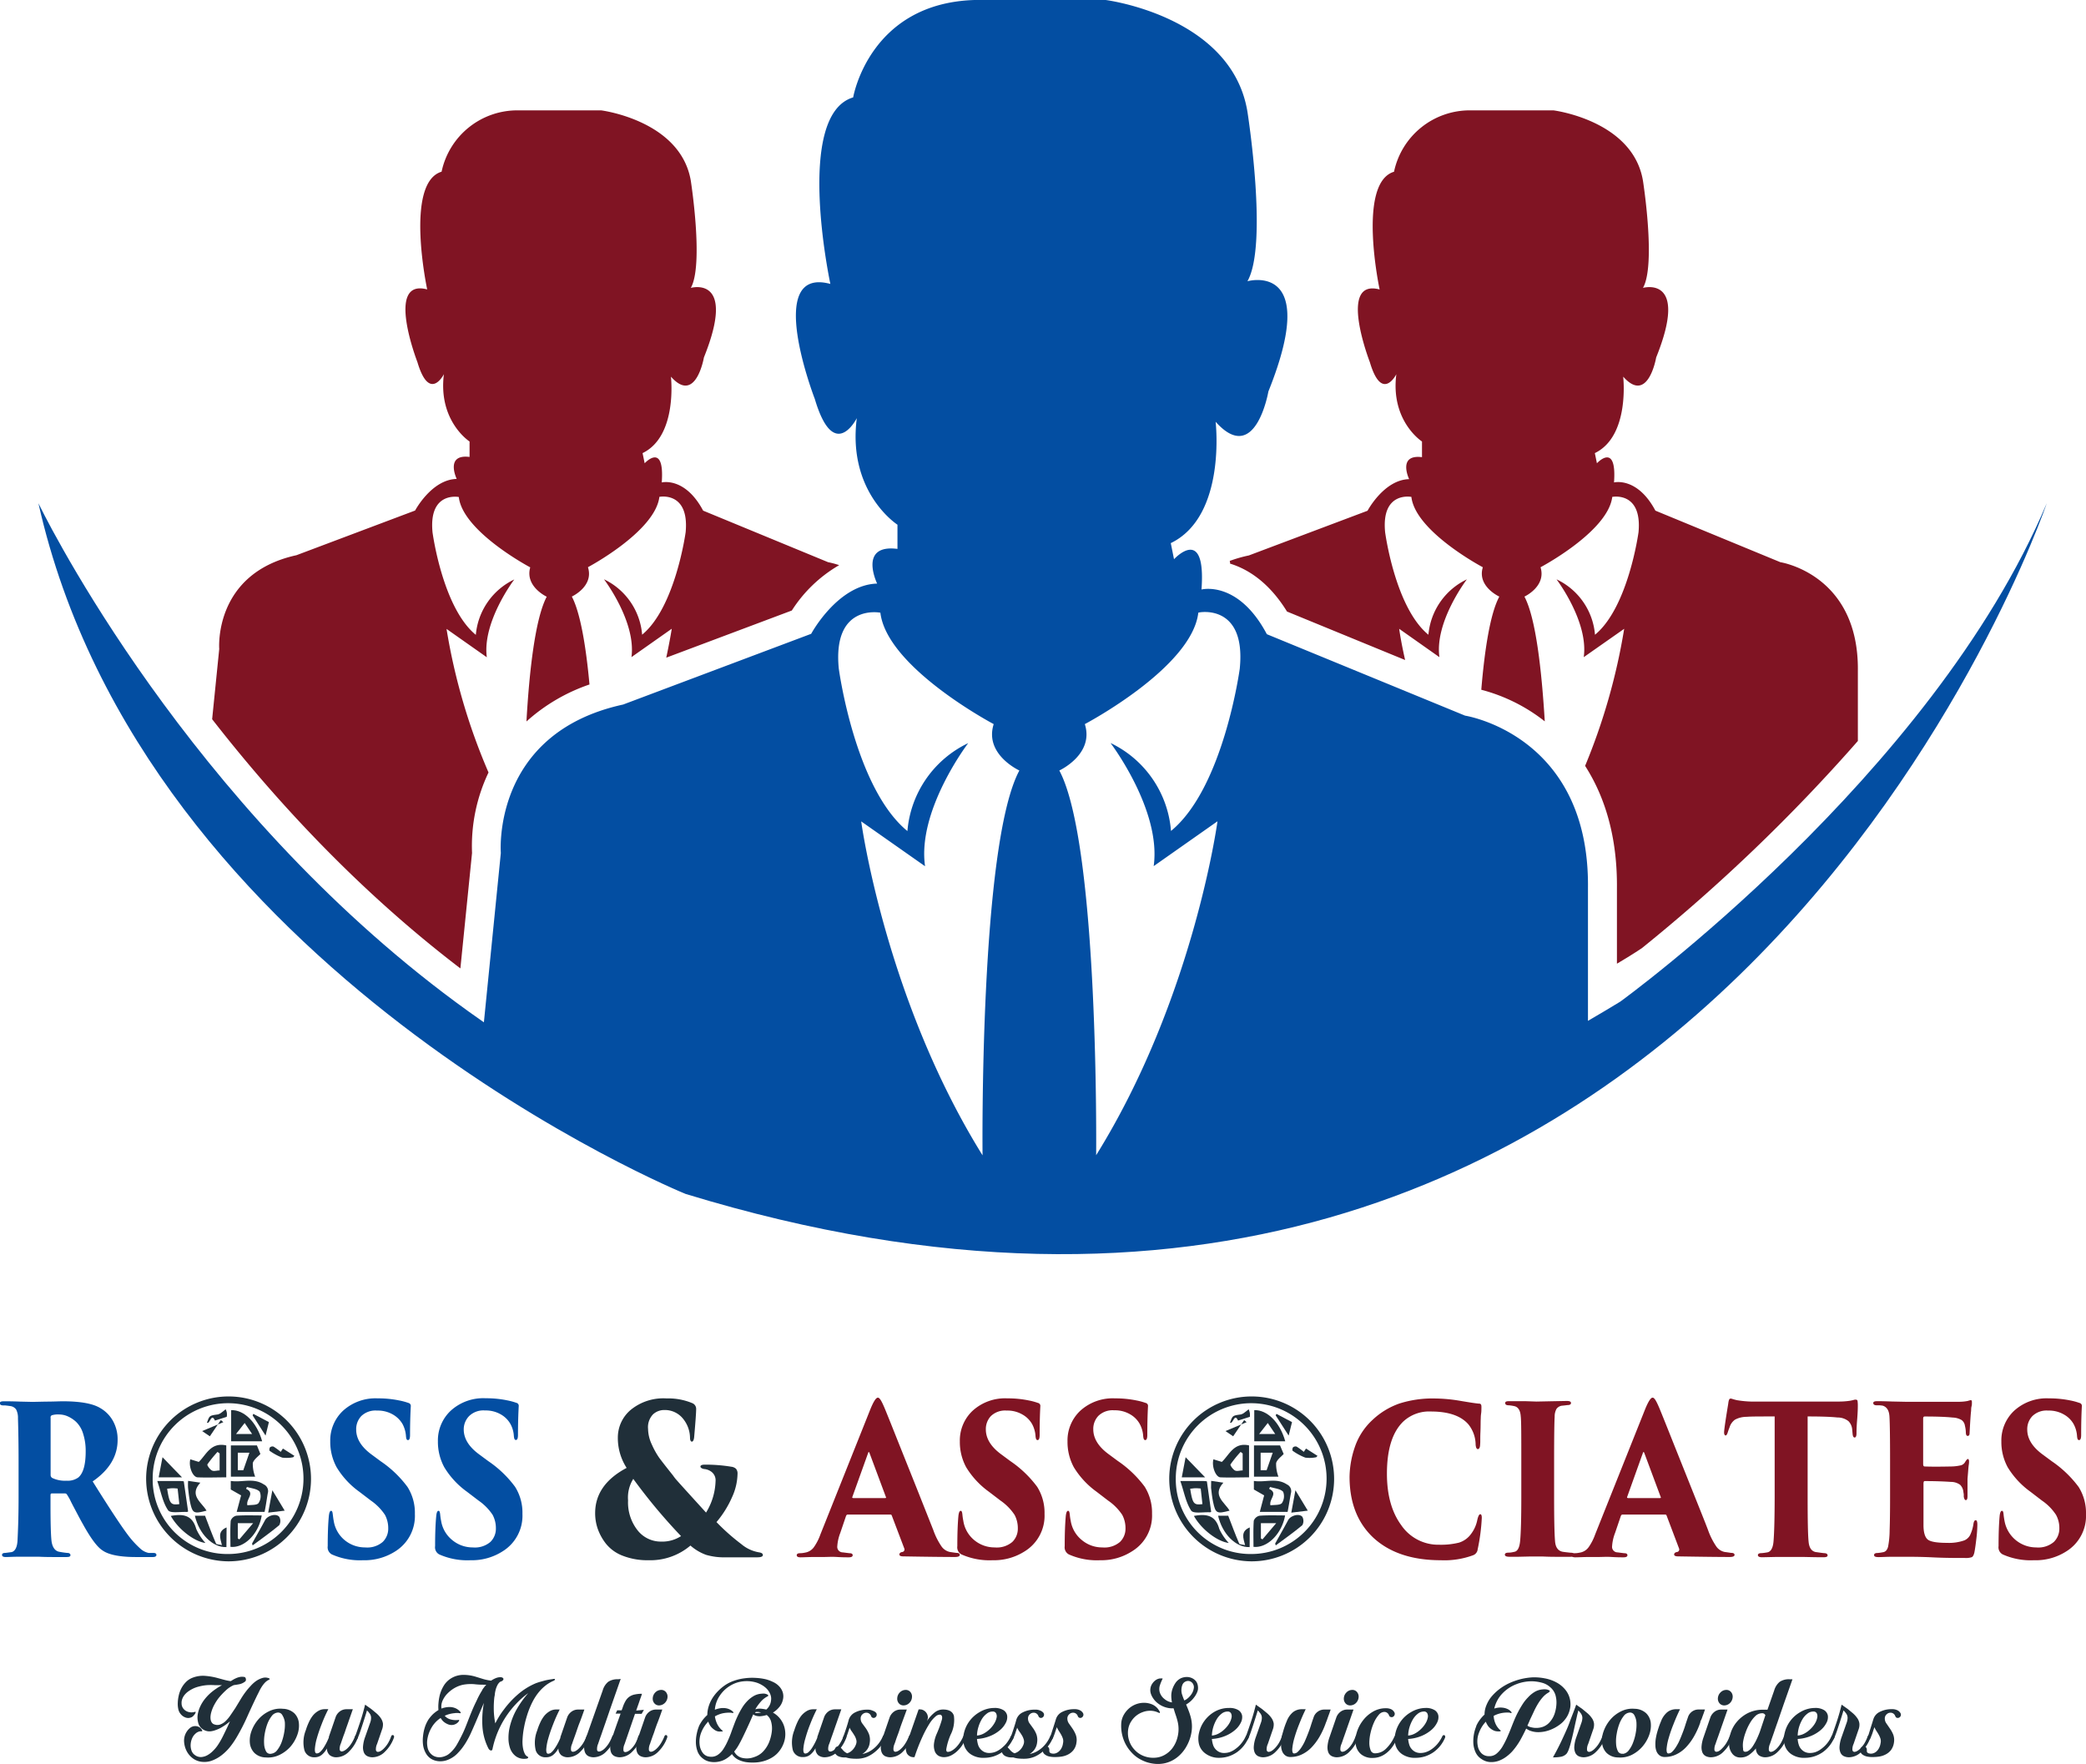 <svg id="Layer_1" data-name="Layer 1" xmlns="http://www.w3.org/2000/svg" viewBox="0 0 379.56 320.96"><defs><style>.cls-1{fill:#034ea2;}.cls-2{fill:#801423;}.cls-3{fill:#202f39;}</style></defs><path class="cls-1" d="M271.2,138.13l-36.07-14.82c-5.23-9.87-11.89-8.13-11.89-8.13.87-11.93-5-5.51-5-5.51l-.59-2.93c10.19-4.92,8.16-22.08,8.16-22.08,7.26,8.13,9.6-5.51,9.6-5.51,9.59-23.86-3.81-20.06-3.81-20.06,3.81-6.7,0-30.83,0-30.83C228.75,10.82,205.8,7.92,205.8,7.92H181.94c-19.19.59-22.08,17.72-22.08,17.72-10.75,3.21-4.15,33.94-4.15,33.94-12.21-3.28-2.83,20.93-2.83,20.93,3.49,11.79,7.64,3.49,7.64,3.49-1.74,13.53,7.4,19.39,7.4,19.39v4.4c-7.19-.91-3.7,6.31-3.7,6.31-7.19.21-12,9.14-12,9.14L118,136.11c-24,5.23-22.25,27-22.25,27L92.26,198c84.62,72,201.3,2.9,201.3,2.9v-31.4C293.87,141.62,271.2,138.13,271.2,138.13Zm-87.8,80c-17.72-28.5-22.08-60.76-22.08-60.76l11.62,8.16c-1.47-10.19,7.85-22.4,7.85-22.4a19.51,19.51,0,0,0-11.06,16c-9.59-7.85-12.49-29.58-12.49-29.58-1.15-11.89,7.57-10.15,7.57-10.15,1.19,10,20.62,20.27,20.62,20.27-1.75,5.51,4.67,8.44,4.67,8.44C182.81,161.68,183.4,218.08,183.4,218.08Zm46.81-88.6s-2.93,21.73-12.52,29.58a19.44,19.44,0,0,0-11-16s9.28,12.21,7.85,22.4l11.61-8.16s-4.36,32.26-22.08,60.76c0,0,.56-56.4-6.7-70,0,0,6.39-2.93,4.64-8.44,0,0,19.47-10.26,20.65-20.27C222.64,119.33,231.36,117.59,230.21,129.48Z" transform="translate(-4.62 -7.92)"/><path class="cls-2" d="M342.67,130v12.74a317.27,317.27,0,0,1-39.31,37.7l0,0c-1.5,1-3,1.92-4.53,2.82V169.59c.1-9.52-2.27-16.84-5.79-22.32v0a111.8,111.8,0,0,0,7.11-24.94l-7.36,5.16c.91-6.46-4.95-14.16-4.95-14.16a12.27,12.27,0,0,1,7,10.08c6.07-5,7.92-18.66,7.92-18.66.69-7.5-4.78-6.42-4.78-6.42-.77,6.31-13.05,12.8-13.05,12.8,1.08,3.49-2.93,5.34-2.93,5.34,2.09,3.94,3.14,13.49,3.7,22.7a31.5,31.5,0,0,0-11.55-5.75c.6-7.22,1.61-13.85,3.28-16.95,0,0-4.08-1.85-3-5.34,0,0-12.28-6.49-13-12.8,0,0-5.51-1.08-4.78,6.42,0,0,1.81,13.7,7.88,18.66a12.35,12.35,0,0,1,7-10.08s-5.9,7.7-5,14.16l-7.32-5.16s.28,2.16,1.08,5.68l-21.49-8.82c-3.38-5.48-7.29-7.78-10.36-8.72,0-.18,0-.32-.07-.49a24.6,24.6,0,0,1,3.49-1l21.59-8.13s3-5.65,7.57-5.75c0,0-2.19-4.57,2.34-4V88.25s-5.76-3.7-4.67-12.24c0,0-2.62,5.23-4.82-2.2,0,0-5.93-15.28,1.78-13.22,0,0-4.15-19.39,2.62-21.42A14.08,14.08,0,0,1,272.21,28h15.07s14.47,1.81,16.29,12.83c0,0,2.4,15.25,0,19.47,0,0,8.47-2.41,2.4,12.66,0,0-1.46,8.61-6,3.49,0,0,1.26,10.81-5.16,13.91l.38,1.85s3.66-4,3.11,3.49c0,0,4.22-1.08,7.53,5.13l22.74,9.38S342.88,112.39,342.67,130Z" transform="translate(-4.62 -7.92)"/><path class="cls-2" d="M157.31,110.75A25.14,25.14,0,0,0,148.7,119l-22.85,8.58c.7-3.28,1-5.26,1-5.26l-7.33,5.16c.87-6.46-5-14.16-5-14.16a12.28,12.28,0,0,1,6.94,10.08c6.07-5,7.92-18.66,7.92-18.66.69-7.5-4.78-6.42-4.78-6.42-.77,6.31-13,12.8-13,12.8,1.12,3.49-2.93,5.34-2.93,5.34,1.57,3,2.58,9.13,3.21,16a33,33,0,0,0-11.47,6.73c.52-9.21,1.6-18.76,3.69-22.7,0,0-4-1.85-3-5.34,0,0-12.28-6.49-13-12.8,0,0-5.51-1.08-4.78,6.42,0,0,1.81,13.7,7.88,18.66a12.35,12.35,0,0,1,7-10.08s-5.86,7.7-5,14.16l-7.33-5.16a110.39,110.39,0,0,0,7.64,26.12,31.1,31.1,0,0,0-3,14.65l-2.12,21c-18.6-14.19-33.7-30.62-45.17-45.34L44.51,126s-1.09-13.75,14.05-17.06l21.59-8.13s3-5.65,7.57-5.75c0,0-2.19-4.57,2.34-4V88.25S84.31,84.55,85.39,76c0,0-2.62,5.23-4.82-2.2,0,0-5.93-15.28,1.78-13.22,0,0-4.15-19.39,2.62-21.42A14.08,14.08,0,0,1,98.92,28H114s14.47,1.81,16.32,12.83c0,0,2.38,15.25,0,19.47,0,0,8.44-2.41,2.38,12.66,0,0-1.47,8.61-6,3.49,0,0,1.26,10.81-5.16,13.91l.38,1.85s3.66-4,3.11,3.49c0,0,4.22-1.08,7.53,5.13l22.74,9.38A15.45,15.45,0,0,1,157.31,110.75Z" transform="translate(-4.62 -7.92)"/><path class="cls-1" d="M11.61,99.48s96.52,201.58,282,94.15q2.9-1.68,5.82-3.46s56.68-41,77.61-90.69c0,0-61.91,182.46-247.65,125.68C129.34,225.16,30.8,184.94,11.61,99.48Z" transform="translate(-4.62 -7.92)"/><path class="cls-3" d="M49.27,313.83a2.5,2.5,0,0,1-1.1.53c-.41.08-.74.13-1,.16a5,5,0,0,0-1.4.91,13.59,13.59,0,0,0-1.23,1.28,8.1,8.1,0,0,0-.87,1.29,6.66,6.66,0,0,0-.6,1.43,3.61,3.61,0,0,0-.13.64,2.5,2.5,0,0,0,0,.67,1.39,1.39,0,0,0,.21.58.85.85,0,0,0,.53.37,1.5,1.5,0,0,0,1,0,2.76,2.76,0,0,0,.87-.51,6.49,6.49,0,0,0,1-1.17c.3-.43.59-.87.88-1.3l.94-1.55a15.49,15.49,0,0,1,1.09-1.6c.2-.26.46-.56.77-.89a5.76,5.76,0,0,1,1-.9,4,4,0,0,1,1.16-.55,1.77,1.77,0,0,1,1.22.08.17.17,0,0,1,.08.11s0,.08-.08.11a2.57,2.57,0,0,0-.74.51,4.92,4.92,0,0,0-.57.71,8.13,8.13,0,0,0-.47.81c-.13.28-.27.55-.4.8-.61,1.26-1.21,2.54-1.78,3.82a36.7,36.7,0,0,1-2,3.89,15.09,15.09,0,0,1-1.15,1.68,9.14,9.14,0,0,1-1.42,1.43,6.62,6.62,0,0,1-1.67,1,4,4,0,0,1-1.93.32,3.35,3.35,0,0,1-1.61-.53,3.84,3.84,0,0,1-1.16-1.21,4.28,4.28,0,0,1-.59-1.88,3,3,0,0,1,.49-1.9,2.87,2.87,0,0,1,.62-.68,1.5,1.5,0,0,1,1.63-.13,1.32,1.32,0,0,1,.53.57c.06.15,0,.21-.06.2a1.56,1.56,0,0,0-.31,0,1.6,1.6,0,0,0-.86.45,2.3,2.3,0,0,0-.59.84,3.22,3.22,0,0,0-.26,1.1,2.9,2.9,0,0,0,.15,1.1,1.62,1.62,0,0,0,.64.84,1.79,1.79,0,0,0,1.15.35,2.71,2.71,0,0,0,1.15-.36,4.57,4.57,0,0,0,1-.78,6.73,6.73,0,0,0,.8-.95,14.49,14.49,0,0,0,1-1.73c.3-.61.6-1.22.89-1.85l.37-.82c-.2.17-.44.36-.71.56s-.57.39-.88.57a5.88,5.88,0,0,1-1,.45,3.68,3.68,0,0,1-.94.23,2,2,0,0,1-.76-.07,2.24,2.24,0,0,1-.68-.32,2,2,0,0,1-.82-1.23,3.6,3.6,0,0,1-.06-1.53,5.91,5.91,0,0,1,.49-1.47,6.67,6.67,0,0,1,.85-1.33,8.62,8.62,0,0,1,1.07-1.1,11.57,11.57,0,0,1,2-1.35l-1.35,0a11.07,11.07,0,0,0-1.41,0,8.73,8.73,0,0,0-1.4.24,5.52,5.52,0,0,0-1.35.51,6,6,0,0,0-.71.45,3.31,3.31,0,0,0-.6.58,2.53,2.53,0,0,0-.41.71,2,2,0,0,0-.13.84,1.52,1.52,0,0,0,.25.84,1.7,1.7,0,0,0,.57.53,2,2,0,0,0,.77.24,2.16,2.16,0,0,0,.87-.09c.08,0,.12,0,.1.09a.81.81,0,0,1-.14.31,2,2,0,0,1-.31.37.92.92,0,0,1-.41.26,1.38,1.38,0,0,1-1,0,1.92,1.92,0,0,1-.83-.58,2,2,0,0,1-.48-1,4.5,4.5,0,0,1-.08-1.1,6.83,6.83,0,0,1,.17-1.3,5.36,5.36,0,0,1,.46-1.29,4.78,4.78,0,0,1,.79-1.11,3.4,3.4,0,0,1,1.12-.79,5.2,5.2,0,0,1,2.28-.41,12.24,12.24,0,0,1,2.3.37l1.25.34a9.23,9.23,0,0,0,1.27.26l.47-.29a5.41,5.41,0,0,1,.59-.29,3.28,3.28,0,0,1,.66-.19,1.83,1.83,0,0,1,.66,0,.34.34,0,0,1,.35.31A.51.51,0,0,1,49.27,313.83Z" transform="translate(-4.62 -7.92)"/><path class="cls-3" d="M56.09,318.83a3.17,3.17,0,0,1,2.1.83A2.9,2.9,0,0,1,59,321.4a4.81,4.81,0,0,1-.28,2.17,6.73,6.73,0,0,1-1.2,2.09,6.31,6.31,0,0,1-2,1.54,4.73,4.73,0,0,1-2.54.48,3,3,0,0,1-2.07-.82,3,3,0,0,1-.82-1.75,4.94,4.94,0,0,1,.27-2.17,6.7,6.7,0,0,1,1.19-2.09,6,6,0,0,1,1.94-1.53A4.63,4.63,0,0,1,56.09,318.83ZM54,327a1.56,1.56,0,0,0,1.06-.65,5.46,5.46,0,0,0,.8-1.44,9.89,9.89,0,0,0,.48-1.82,7.64,7.64,0,0,0,.11-1.81A3.17,3.17,0,0,0,56,320a.87.87,0,0,0-.88-.48,1.53,1.53,0,0,0-1.06.63,5.7,5.7,0,0,0-.8,1.45,10.21,10.21,0,0,0-.48,1.83,7.63,7.63,0,0,0-.1,1.81,3.17,3.17,0,0,0,.36,1.35A.85.85,0,0,0,54,327Z" transform="translate(-4.62 -7.92)"/><path class="cls-3" d="M69.21,323.86a.39.39,0,0,1,.17-.23.28.28,0,0,1,.2,0,.22.22,0,0,1,.15.15.43.43,0,0,1,0,.29,6.7,6.7,0,0,1-1.64,2.58,3.22,3.22,0,0,1-2.22,1,1.9,1.9,0,0,1-1.26-.39,1.65,1.65,0,0,1-.51-1.22,3.82,3.82,0,0,1-1,1.22,2,2,0,0,1-1.24.39A1.81,1.81,0,0,1,60,326.33a5.93,5.93,0,0,1,.26-3.59,10.84,10.84,0,0,1,.53-1.4,6,6,0,0,1,.73-1.24,3.58,3.58,0,0,1,1-.87,2.25,2.25,0,0,1,1.19-.33h.65a27.28,27.28,0,0,0-1.22,2.75c-.37.94-.66,1.81-.88,2.59a9.41,9.41,0,0,0-.35,1.95c0,.51.09.76.35.76a.93.93,0,0,0,.61-.27,3.56,3.56,0,0,0,.59-.7,10.68,10.68,0,0,0,1-1.93.3.3,0,0,1,0-.13l1.25-3.63a2.2,2.2,0,0,1,.77-1,2,2,0,0,1,1.19-.38h1.15c-.35,1-.66,1.88-.95,2.72-.13.36-.26.72-.38,1.09s-.24.71-.36,1l-.3.86-.19.57a2.23,2.23,0,0,0-.21,1.1.37.37,0,0,0,.38.34,1.08,1.08,0,0,0,.45-.14,2.6,2.6,0,0,0,.62-.47,4.83,4.83,0,0,0,.68-.84A7.14,7.14,0,0,0,69.21,323.86Z" transform="translate(-4.62 -7.92)"/><path class="cls-3" d="M75.79,323.86a.39.39,0,0,1,.17-.23.28.28,0,0,1,.2,0,.2.2,0,0,1,.14.15.37.37,0,0,1,0,.29,6.6,6.6,0,0,1-1.65,2.58,3.22,3.22,0,0,1-2.21,1,2.13,2.13,0,0,1-1-.21,1.29,1.29,0,0,1-.61-.67,2.47,2.47,0,0,1-.15-1.14,6.32,6.32,0,0,1,.37-1.65l.95-2.7a2.49,2.49,0,0,0,.14-.76,1.29,1.29,0,0,0-.16-.68,1.85,1.85,0,0,0-.19-.27l-.18-.23-.22-.21c-.07.26-.17.59-.3,1l-.42,1.32c-.15.47-.31.94-.47,1.42s-.32.88-.47,1.24a.84.84,0,0,1-.23.35c-.09.07-.16.09-.22.06a.27.27,0,0,1-.12-.21.74.74,0,0,1,.06-.39c.34-.95.63-1.78.87-2.5s.43-1.34.57-1.84.29-1.07.39-1.5l1.12.79.93.77a4.7,4.7,0,0,1,.76.82,2.44,2.44,0,0,1,.44,1.05,2.72,2.72,0,0,1-.19,1.16l-.88,2.56a2.23,2.23,0,0,0-.21,1.1.37.37,0,0,0,.38.34,1.16,1.16,0,0,0,.46-.14,2.76,2.76,0,0,0,.6-.47,5.34,5.34,0,0,0,.68-.84A6.55,6.55,0,0,0,75.79,323.86Z" transform="translate(-4.62 -7.92)"/><path class="cls-3" d="M105.35,313.74a6.16,6.16,0,0,0-1.54.92,8,8,0,0,0-1.26,1.28,9.64,9.64,0,0,0-1,1.56,14.91,14.91,0,0,0-.75,1.7c-.17.46-.34,1-.5,1.58s-.29,1.2-.4,1.83a15.19,15.19,0,0,0-.2,1.88,6.44,6.44,0,0,0,.13,1.73,3.51,3.51,0,0,0,.25.73,1.12,1.12,0,0,0,.46.54c.17.08.23.17.16.27s-.22.16-.46.16a2.53,2.53,0,0,1-1.79-.48,3.09,3.09,0,0,1-1-1.38,5.61,5.61,0,0,1-.31-1.88,8.58,8.58,0,0,1,.22-2,12,12,0,0,1,1.28-3.27,17.38,17.38,0,0,1,2.1-2.93,15.49,15.49,0,0,0-2.26,2,17,17,0,0,0-4.25,8.18.39.39,0,0,1-.14.24.29.29,0,0,1-.22,0,.57.57,0,0,1-.21-.13,1.24,1.24,0,0,1-.17-.23,10.36,10.36,0,0,1-1.09-4,17.33,17.33,0,0,1,.27-4.29l-1.41,3.32c-.38.89-.72,1.65-1,2.27s-.57,1.12-.81,1.53-.5.78-.76,1.13a11.18,11.18,0,0,1-.79.91,4.71,4.71,0,0,1-.92.76,5,5,0,0,1-1.07.52,3.62,3.62,0,0,1-1.19.19,3.15,3.15,0,0,1-1.63-.43,2.8,2.8,0,0,1-1-1.06,4.18,4.18,0,0,1-.49-1.47,6.65,6.65,0,0,1,0-1.67,7.61,7.61,0,0,1,.35-1.64,6.07,6.07,0,0,1,.68-1.4,7.07,7.07,0,0,1,.77-.9,6.35,6.35,0,0,1,1-.75,6.87,6.87,0,0,1,0-1.2,9.2,9.2,0,0,1,.15-1.12,6.36,6.36,0,0,1,.75-2,4,4,0,0,1,1.45-1.48,4.25,4.25,0,0,1,2.16-.6,7.64,7.64,0,0,1,2.22.32l1.39.43a8.79,8.79,0,0,0,1.46.3,4.51,4.51,0,0,1,.81-.44,2.32,2.32,0,0,1,.87-.19.77.77,0,0,1,.41.1.31.31,0,0,1,.16.24.41.41,0,0,1-.16.28,1.18,1.18,0,0,1-.45.22,1.84,1.84,0,0,0-.48.59,4.25,4.25,0,0,0-.3.74,7.1,7.1,0,0,0-.17.8c0,.27-.08.52-.11.75a18,18,0,0,0-.09,2.32,13.88,13.88,0,0,0,.27,2.36c.23-.46.47-.89.73-1.31s.53-.81.82-1.18a16.89,16.89,0,0,1,2.57-2.78,12.09,12.09,0,0,1,3.19-2c.22-.09.47-.17.75-.26l.87-.24a9.18,9.18,0,0,1,.91-.19l.82-.13c.11,0,.18,0,.2.08S105.47,313.7,105.35,313.74Zm-13,1.68a4.71,4.71,0,0,1,.34-.48,3.77,3.77,0,0,1,.42-.49c-.71,0-1.41,0-2.12-.09a7.7,7.7,0,0,0-2.18.11,5.39,5.39,0,0,0-1.43.55,6,6,0,0,0-1.31,1,4.3,4.3,0,0,0-.9,1.29,2.59,2.59,0,0,0-.22,1.48,4.14,4.14,0,0,1,1.55-.28,2.69,2.69,0,0,1,1,.22,2.42,2.42,0,0,1,.82.59.5.5,0,0,1,.13.23c0,.07,0,.09-.21.08a3,3,0,0,0-.95,0,5.31,5.31,0,0,0-1.75.47,2.09,2.09,0,0,0,1.13.68,3.58,3.58,0,0,0,1.42.07s.08,0,.07,0a.37.37,0,0,1,0,.15,2.16,2.16,0,0,1-.17.26,1.72,1.72,0,0,1-.8.47,1.69,1.69,0,0,1-1.06-.08,2.9,2.9,0,0,1-.91-.58,2.61,2.61,0,0,1-.22-.27l-.21-.29a5.16,5.16,0,0,0-1.62,1.7,6.28,6.28,0,0,0-.54,1.16,5.71,5.71,0,0,0-.29,1.35,4.21,4.21,0,0,0,.12,1.33,2.22,2.22,0,0,0,.69,1.09,1.88,1.88,0,0,0,.77.42,2.27,2.27,0,0,0,.86.08,2.87,2.87,0,0,0,.86-.22,2.46,2.46,0,0,0,.75-.45,6.05,6.05,0,0,0,1.37-1.64c.37-.64.69-1.27,1-1.9s.59-1.33.85-2,.54-1.39.82-2.07.59-1.36.91-2A14.6,14.6,0,0,1,92.38,315.42Z" transform="translate(-4.62 -7.92)"/><path class="cls-3" d="M111.33,323.86a.39.39,0,0,1,.17-.23.31.31,0,0,1,.21,0,.23.23,0,0,1,.14.15.43.43,0,0,1,0,.29,6.7,6.7,0,0,1-1.64,2.58,3.22,3.22,0,0,1-2.22,1,1.9,1.9,0,0,1-1.26-.39,1.65,1.65,0,0,1-.51-1.22,3.82,3.82,0,0,1-1,1.22,2,2,0,0,1-1.24.39,1.81,1.81,0,0,1-1.88-1.26,6,6,0,0,1,.26-3.59,10.84,10.84,0,0,1,.53-1.4,6,6,0,0,1,.73-1.24,3.58,3.58,0,0,1,1-.87,2.25,2.25,0,0,1,1.19-.33h.65a29.74,29.74,0,0,0-1.22,2.75c-.37.94-.66,1.81-.88,2.59a9.41,9.41,0,0,0-.35,1.95c0,.51.1.76.35.76a.91.91,0,0,0,.61-.27,3.56,3.56,0,0,0,.59-.7,8.17,8.17,0,0,0,.56-.93,9.93,9.93,0,0,0,.47-1,.3.3,0,0,1,0-.13l1.25-3.63a2.27,2.27,0,0,1,.77-1,2,2,0,0,1,1.2-.38h1.14c-.35,1-.66,1.88-1,2.72-.13.36-.26.72-.38,1.09l-.35,1c-.12.32-.22.61-.31.86s-.15.44-.19.57a2.08,2.08,0,0,0-.2,1.1c0,.23.17.34.37.34a1.16,1.16,0,0,0,.46-.14A2.78,2.78,0,0,0,110,326a4.83,4.83,0,0,0,.68-.84A7.14,7.14,0,0,0,111.33,323.86Z" transform="translate(-4.62 -7.92)"/><path class="cls-3" d="M117.56,313.4l-2,5.71c-.24.72-.49,1.43-.73,2.13s-.47,1.33-.66,1.9-.36,1-.49,1.39-.2.58-.21.64a2.23,2.23,0,0,0-.21,1.1c0,.23.17.34.36.34a1.21,1.21,0,0,0,.46-.14,2.41,2.41,0,0,0,.62-.47,5.34,5.34,0,0,0,.67-.84,7.16,7.16,0,0,0,.64-1.3.44.44,0,0,1,.18-.23.28.28,0,0,1,.2,0,.21.21,0,0,1,.14.15.43.43,0,0,1,0,.29,6.7,6.7,0,0,1-1.64,2.58,3.22,3.22,0,0,1-2.22,1,2.2,2.2,0,0,1-1-.21,1.32,1.32,0,0,1-.6-.67,2.47,2.47,0,0,1-.15-1.14,6.32,6.32,0,0,1,.37-1.65l3-8.5a3.13,3.13,0,0,1,1-1.56,3,3,0,0,1,1.79-.46Z" transform="translate(-4.62 -7.92)"/><path class="cls-3" d="M120.76,323.86a.39.39,0,0,1,.17-.23.31.31,0,0,1,.21,0,.27.27,0,0,1,.15.15.37.37,0,0,1,0,.29,6.6,6.6,0,0,1-1.65,2.58,3.22,3.22,0,0,1-2.21,1,2.2,2.2,0,0,1-1-.21,1.31,1.31,0,0,1-.62-.67,2.48,2.48,0,0,1-.14-1.14,7.34,7.34,0,0,1,.38-1.65l.3-.91.37-1.06c.13-.38.27-.76.41-1.15l.41-1.15h-.91l.29-.6h.81l.2-.54a5.79,5.79,0,0,1,.53-1.19,2.34,2.34,0,0,1,.7-.76,2.62,2.62,0,0,1,1-.4,5.89,5.89,0,0,1,1.27-.12h0c-.08.27-.18.57-.3.88l-.34,1c-.13.36-.27.75-.41,1.17l1.4-.13-.41.73h-1.21l-1.9,5.52a2.19,2.19,0,0,0-.2,1.1c0,.23.17.34.35.34a1.25,1.25,0,0,0,.47-.14,2.38,2.38,0,0,0,.61-.47,4.83,4.83,0,0,0,.67-.84A7.14,7.14,0,0,0,120.76,323.86Z" transform="translate(-4.62 -7.92)"/><path class="cls-3" d="M125.51,323.86a.39.39,0,0,1,.17-.23.28.28,0,0,1,.2,0,.21.21,0,0,1,.14.15.43.43,0,0,1,0,.29,6.7,6.7,0,0,1-1.64,2.58,3.22,3.22,0,0,1-2.22,1,2.13,2.13,0,0,1-1-.21,1.29,1.29,0,0,1-.61-.67,2.47,2.47,0,0,1-.15-1.14,6.32,6.32,0,0,1,.37-1.65l1.25-3.63a2.2,2.2,0,0,1,.77-1,2,2,0,0,1,1.19-.38h1.15c-.35,1-.66,1.88-1,2.72-.13.36-.26.72-.38,1.09s-.24.71-.36,1l-.3.86c-.09.25-.15.44-.19.57a2.23,2.23,0,0,0-.21,1.1.37.37,0,0,0,.38.34,1.12,1.12,0,0,0,.45-.14,2.81,2.81,0,0,0,.62-.47,4.83,4.83,0,0,0,.68-.84A7.85,7.85,0,0,0,125.51,323.86Zm.13-6.14a1.52,1.52,0,0,1-1,.49,1.09,1.09,0,0,1-.9-.32,1.28,1.28,0,0,1-.35-1,1.64,1.64,0,0,1,.43-1,1.52,1.52,0,0,1,1-.49,1.11,1.11,0,0,1,.91.32,1.28,1.28,0,0,1,.35,1A1.64,1.64,0,0,1,125.64,317.72Z" transform="translate(-4.62 -7.92)"/><path class="cls-3" d="M131.85,321.88a7.22,7.22,0,0,1,.62-1,6.67,6.67,0,0,1,.85-.92,5.41,5.41,0,0,1,.28-1.67,6.31,6.31,0,0,1,.69-1.46,7.86,7.86,0,0,1,1-1.24,8.72,8.72,0,0,1,1.18-1,6.69,6.69,0,0,1,1.71-.86,9.12,9.12,0,0,1,1.94-.45,10.33,10.33,0,0,1,2-.07,10.15,10.15,0,0,1,1.88.26,7.07,7.07,0,0,1,1.3.49,3.49,3.49,0,0,1,1.09.78,2.83,2.83,0,0,1,.66,1.11,2.53,2.53,0,0,1,0,1.42,3,3,0,0,1-.64,1.25,4.42,4.42,0,0,1-1.15,1,4.38,4.38,0,0,1,2.22,3.36,4.73,4.73,0,0,1-.06,1.5,5.16,5.16,0,0,1-.53,1.43A5.28,5.28,0,0,1,146,327a5,5,0,0,1-1.23.88,6.3,6.3,0,0,1-1.41.53,7,7,0,0,1-1.51.2,8.29,8.29,0,0,1-1.5-.08,4.94,4.94,0,0,1-1.44-.46,2.94,2.94,0,0,1-1.11-1,5.42,5.42,0,0,1-1.12.89,3.84,3.84,0,0,1-1.36.5,4,4,0,0,1-1.53,0,2.92,2.92,0,0,1-1.36-.65,2.88,2.88,0,0,1-.9-1.26,5,5,0,0,1-.29-1.56,7,7,0,0,1,.16-1.63A7.81,7.81,0,0,1,131.85,321.88Zm12.49-5.34a4,4,0,0,0-1.29,1,8.32,8.32,0,0,0-1,1.39,2.59,2.59,0,0,1,1-.12,7,7,0,0,1,1,.16,2.49,2.49,0,0,0,.86-1.63,2.12,2.12,0,0,0-.12-1.13,3.14,3.14,0,0,0-.58-.94,3.9,3.9,0,0,0-.89-.72,4.83,4.83,0,0,0-1-.47,6,6,0,0,0-2.42-.25,5.56,5.56,0,0,0-2.31.74,5.9,5.9,0,0,0-2,1.87,5.23,5.23,0,0,0-.9,2.56,4.56,4.56,0,0,1,1-.27,3.18,3.18,0,0,1,1,0,2.48,2.48,0,0,1,1.14.49l.16.15c.08.07.11.13.08.17s-.08.06-.15.05l-.35-.05a5.86,5.86,0,0,0-1.53.13,5.38,5.38,0,0,0-1.34.54,4.75,4.75,0,0,0,.44,1.43,3.65,3.65,0,0,0,.94,1.17c.08.07.07.12,0,.14l-.17,0a2.16,2.16,0,0,1-.61,0,1.65,1.65,0,0,1-.63-.26,3.21,3.21,0,0,1-.53-.43,2.15,2.15,0,0,1-.39-.52,3.79,3.79,0,0,1-.26-.58,6,6,0,0,0-1.26,1.94,4.57,4.57,0,0,0-.31,2.25,3.07,3.07,0,0,0,.53,1.44,1.72,1.72,0,0,0,1.28.75,2.1,2.1,0,0,0,1.45-.3,3.57,3.57,0,0,0,1.05-1.07,10.57,10.57,0,0,0,.8-1.48c.23-.52.44-1,.64-1.57s.39-1.06.59-1.6.43-1.06.67-1.56.44-.85.71-1.3a7.2,7.2,0,0,1,.95-1.23,5.41,5.41,0,0,1,1.2-.94,3.25,3.25,0,0,1,1.46-.41,1.67,1.67,0,0,1,.54,0,1.72,1.72,0,0,1,.51.18.19.19,0,0,1,.09.11S144.42,316.51,144.34,316.54Zm-4.72,7.77c-.2.41-.42.81-.64,1.2a7.5,7.5,0,0,1-.77,1.1,2.17,2.17,0,0,0,1.44,1.15,3.72,3.72,0,0,0,2.21-.15,3.84,3.84,0,0,0,1.61-1,5.55,5.55,0,0,0,1.05-1.6,7.61,7.61,0,0,0,.53-2,4.61,4.61,0,0,0-.17-2,2.26,2.26,0,0,0-.75-1.05,5,5,0,0,1-.61.15,4.66,4.66,0,0,1-.64.08,2.73,2.73,0,0,1-.64-.07,1.5,1.5,0,0,1-.57-.27l-.63,1.44C140.58,322.31,140.11,323.32,139.62,324.31Zm2.37-4.79s.07.07.17.08h.34l.37-.05.24-.05-.24-.05a1.88,1.88,0,0,0-.33-.05h-.31A.45.45,0,0,0,142,319.52Z" transform="translate(-4.62 -7.92)"/><path class="cls-3" d="M158.09,323.86a.39.39,0,0,1,.17-.23.31.31,0,0,1,.21,0,.23.23,0,0,1,.14.15.43.43,0,0,1,0,.29,6.82,6.82,0,0,1-1.64,2.58,3.26,3.26,0,0,1-2.23,1,1.9,1.9,0,0,1-1.26-.39A1.65,1.65,0,0,1,153,326a3.82,3.82,0,0,1-1,1.22,2,2,0,0,1-1.24.39,1.82,1.82,0,0,1-1.88-1.26,6,6,0,0,1,.26-3.59,12.53,12.53,0,0,1,.53-1.4,6,6,0,0,1,.73-1.24,3.74,3.74,0,0,1,1-.87,2.25,2.25,0,0,1,1.19-.33h.65a29.74,29.74,0,0,0-1.22,2.75,24.65,24.65,0,0,0-.87,2.59,8.89,8.89,0,0,0-.36,1.95c0,.51.1.76.36.76a.9.9,0,0,0,.6-.27,3.56,3.56,0,0,0,.59-.7,10.68,10.68,0,0,0,1-1.93.3.3,0,0,1,0-.13l1.25-3.63a2.27,2.27,0,0,1,.77-1,2,2,0,0,1,1.2-.38h1.14l-.95,2.72c-.13.36-.25.72-.38,1.09l-.35,1c-.12.32-.22.61-.3.86s-.16.44-.2.57a2.19,2.19,0,0,0-.2,1.1c.05.23.17.34.37.34a1.16,1.16,0,0,0,.46-.14,2.78,2.78,0,0,0,.61-.47,4.83,4.83,0,0,0,.68-.84A7.14,7.14,0,0,0,158.09,323.86Z" transform="translate(-4.62 -7.92)"/><path class="cls-3" d="M164.05,319.58a.59.59,0,0,1,.07.49.64.64,0,0,1-.26.34.51.51,0,0,1-.4.07.47.47,0,0,1-.34-.32.92.92,0,0,0-.89-.62,1.07,1.07,0,0,0-.68.29,1,1,0,0,0-.33.77,1.48,1.48,0,0,0,.3.9l.64.87a5.49,5.49,0,0,1,.58,1.08,3.11,3.11,0,0,1,.14,1.5,2.63,2.63,0,0,1-.49,1.31,3.29,3.29,0,0,1-.87.8,4.67,4.67,0,0,0,1.33-.48,5.21,5.21,0,0,0,1.05-.78,5.39,5.39,0,0,0,.8-.94,5.87,5.87,0,0,0,.55-1,.41.41,0,0,1,.19-.23.29.29,0,0,1,.2,0,.22.22,0,0,1,.13.15.43.43,0,0,1,0,.29,5.94,5.94,0,0,1-.67,1.25,6.43,6.43,0,0,1-1.12,1.23,6.19,6.19,0,0,1-1.55,1,5,5,0,0,1-2,.37,8.49,8.49,0,0,1-1.07-.06,4.91,4.91,0,0,1-.81-.18h-.21a2.62,2.62,0,0,1-1.14-.2,1.34,1.34,0,0,1-.59-.49,1,1,0,0,1-.14-.59,1,1,0,0,1,.2-.51.55.55,0,0,1,.41-.22.7.7,0,0,1,.53.25c.14.15.29.31.45.5a2.17,2.17,0,0,0,.71.51,2.27,2.27,0,0,0,.95-.59,2.79,2.79,0,0,0,.69-1.15,1.24,1.24,0,0,0,0-.76,2.7,2.7,0,0,0-.3-.71c-.14-.23-.29-.47-.46-.71a3.71,3.71,0,0,1-.44-.74l-.33,1q-.16.48-.33.87a1,1,0,0,1-.24.35c-.09.07-.16.09-.22.06s-.09-.1-.11-.21a.89.89,0,0,1,.07-.39c.43-1.2.78-2.24,1-3.1a2.22,2.22,0,0,1,1.18-1.37,4.73,4.73,0,0,1,2.23-.49,2,2,0,0,1,.95.19A1.31,1.31,0,0,1,164.05,319.58Z" transform="translate(-4.62 -7.92)"/><path class="cls-3" d="M170,323.86a.39.39,0,0,1,.17-.23.31.31,0,0,1,.21,0,.23.23,0,0,1,.14.15.43.43,0,0,1,0,.29,6.82,6.82,0,0,1-1.64,2.58,3.22,3.22,0,0,1-2.23,1,2.16,2.16,0,0,1-1-.21,1.32,1.32,0,0,1-.6-.67,2.47,2.47,0,0,1-.15-1.14,6.68,6.68,0,0,1,.36-1.65l1.25-3.63a2.27,2.27,0,0,1,.77-1,2,2,0,0,1,1.2-.38h1.14l-1,2.72c-.13.36-.25.72-.37,1.09s-.25.71-.36,1-.22.61-.3.86-.15.44-.2.57a2.31,2.31,0,0,0-.2,1.1c.05.23.17.34.37.34a1.16,1.16,0,0,0,.46-.14,2.57,2.57,0,0,0,.61-.47,4.41,4.41,0,0,0,.68-.84A7.14,7.14,0,0,0,170,323.86Zm.13-6.14a1.49,1.49,0,0,1-1,.49,1.12,1.12,0,0,1-.91-.32,1.27,1.27,0,0,1-.34-1,1.58,1.58,0,0,1,.43-1,1.49,1.49,0,0,1,1-.49,1.12,1.12,0,0,1,.91.32,1.27,1.27,0,0,1,.34,1A1.58,1.58,0,0,1,170.13,317.72Z" transform="translate(-4.62 -7.92)"/><path class="cls-3" d="M177.08,326.67a1.53,1.53,0,0,0,.71-.21,3.68,3.68,0,0,0,.77-.59,5.67,5.67,0,0,0,.72-.9,6.74,6.74,0,0,0,.6-1.09.45.45,0,0,1,.19-.23.29.29,0,0,1,.2,0,.22.22,0,0,1,.13.15.43.43,0,0,1,0,.29,6.84,6.84,0,0,1-.6,1.22,6,6,0,0,1-.92,1.14,4.86,4.86,0,0,1-1.17.85,2.86,2.86,0,0,1-1.34.33,2,2,0,0,1-1-.26,1.61,1.61,0,0,1-.66-.82,3.08,3.08,0,0,1-.15-1.34,6.27,6.27,0,0,1,.52-1.87,20,20,0,0,0,.93-2.56c.11-.51,0-.8-.31-.88a1.15,1.15,0,0,0-.82.3,5.59,5.59,0,0,0-1.1,1.28,19.62,19.62,0,0,0-1.31,2.43,33.49,33.49,0,0,0-1.45,3.72l0,0h-.06a1.38,1.38,0,0,1-1.33-.69,2.3,2.3,0,0,1,0-1.86l2.14-6.14H172a1.26,1.26,0,0,1,.67.17,1.42,1.42,0,0,1,.5.44,1.45,1.45,0,0,1,.26.61,1.26,1.26,0,0,1-.07.69l-.08.21a6.69,6.69,0,0,1,1.37-1.53,2.43,2.43,0,0,1,1.54-.57c1.12,0,1.79.39,2,1.16a5.86,5.86,0,0,1-.6,3.43,11.44,11.44,0,0,0-.75,2.42C176.74,326.42,176.83,326.67,177.08,326.67Z" transform="translate(-4.62 -7.92)"/><path class="cls-3" d="M185.54,318.68a3,3,0,0,1,1.67.4,1.47,1.47,0,0,1,.67,1,2.19,2.19,0,0,1-.25,1.3,4.17,4.17,0,0,1-1.06,1.33,6.47,6.47,0,0,1-1.78,1.07,7.41,7.41,0,0,1-2.4.54,5,5,0,0,0,.18,1,2.11,2.11,0,0,0,.42.8,2.18,2.18,0,0,0,.69.55,2.13,2.13,0,0,0,1,.2,3.17,3.17,0,0,0,1-.18,3.92,3.92,0,0,0,1-.56,5.75,5.75,0,0,0,1-.93,6.59,6.59,0,0,0,.84-1.33.51.51,0,0,1,.19-.23.26.26,0,0,1,.21,0,.22.22,0,0,1,.13.15.45.45,0,0,1,0,.29,6.36,6.36,0,0,1-.88,1.49,6,6,0,0,1-1.24,1.17,6.15,6.15,0,0,1-1.52.75,5.76,5.76,0,0,1-1.71.26,4.06,4.06,0,0,1-2.48-.67,3.16,3.16,0,0,1-1.2-1.67,4.41,4.41,0,0,1,0-2.17,5.83,5.83,0,0,1,1-2.17,6,6,0,0,1,1.9-1.67A5.25,5.25,0,0,1,185.54,318.68Zm-.3.65a1.69,1.69,0,0,0-1.09.4,3.47,3.47,0,0,0-.89,1,6,6,0,0,0-.61,1.41,5.66,5.66,0,0,0-.26,1.56,3.25,3.25,0,0,0,1.34-.43,5.4,5.4,0,0,0,1.09-.85,5,5,0,0,0,.76-1,3.22,3.22,0,0,0,.38-1,1.12,1.12,0,0,0-.1-.77A.65.65,0,0,0,185.24,319.33Z" transform="translate(-4.62 -7.92)"/><path class="cls-3" d="M194.49,319.58a.6.6,0,0,1,.08.49.64.64,0,0,1-.26.34.51.51,0,0,1-.4.07.47.47,0,0,1-.34-.32.92.92,0,0,0-.89-.62,1,1,0,0,0-.68.29,1,1,0,0,0-.33.77,1.48,1.48,0,0,0,.3.9l.63.87a5,5,0,0,1,.59,1.08,3.11,3.11,0,0,1,.14,1.5,2.83,2.83,0,0,1-.49,1.31,3.29,3.29,0,0,1-.87.8,4.5,4.5,0,0,0,1.32-.48,5.28,5.28,0,0,0,1.06-.78,5.39,5.39,0,0,0,.8-.94,6.66,6.66,0,0,0,.55-1,.36.36,0,0,1,.18-.23.32.32,0,0,1,.21,0,.22.22,0,0,1,.13.15.43.43,0,0,1,0,.29,5.94,5.94,0,0,1-.67,1.25,6.43,6.43,0,0,1-1.12,1.23,6.08,6.08,0,0,1-1.56,1,5,5,0,0,1-2,.37,8.49,8.49,0,0,1-1.07-.06,4.91,4.91,0,0,1-.81-.18h-.21a2.59,2.59,0,0,1-1.14-.2,1.29,1.29,0,0,1-.59-.49.91.91,0,0,1-.14-.59,1,1,0,0,1,.19-.51.58.58,0,0,1,.41-.22.67.67,0,0,1,.53.25,5.64,5.64,0,0,1,.45.5,2.22,2.22,0,0,0,.72.51,2.27,2.27,0,0,0,1-.59,2.79,2.79,0,0,0,.69-1.15,1.41,1.41,0,0,0,0-.76,3.08,3.08,0,0,0-.3-.71c-.14-.23-.29-.47-.47-.71a4.2,4.2,0,0,1-.43-.74c-.11.33-.23.66-.33,1a9.32,9.32,0,0,1-.34.87.84.84,0,0,1-.23.35c-.09.07-.16.09-.22.06s-.09-.1-.11-.21a.89.89,0,0,1,.07-.39c.43-1.2.77-2.24,1-3.1a2.19,2.19,0,0,1,1.18-1.37,4.71,4.71,0,0,1,2.23-.49,2,2,0,0,1,1,.19A1.28,1.28,0,0,1,194.49,319.58Z" transform="translate(-4.62 -7.92)"/><path class="cls-3" d="M196.74,320.76a2.17,2.17,0,0,1,1.17-1.37,4.75,4.75,0,0,1,2.24-.49,2.06,2.06,0,0,1,.95.19,1.34,1.34,0,0,1,.56.49.59.59,0,0,1,.07.49.64.64,0,0,1-.26.34.51.51,0,0,1-.4.07.47.47,0,0,1-.34-.32.9.9,0,0,0-.88-.62,1,1,0,0,0-.68.29,1,1,0,0,0-.34.77,1.56,1.56,0,0,0,.3.92c.2.29.42.59.64.92a5.54,5.54,0,0,1,.58,1.08,2.73,2.73,0,0,1,.14,1.43,2.78,2.78,0,0,1-.56,1.41,3,3,0,0,1-1,.8,3.83,3.83,0,0,1-1.19.37,7.68,7.68,0,0,1-1.1.08,4.54,4.54,0,0,1-1.22-.13,2,2,0,0,1-.71-.36,1,1,0,0,1-.33-.46.92.92,0,0,1,0-.46.57.57,0,0,1,.19-.36.85.85,0,0,1,.3-.15.54.54,0,0,1,.31,0,.43.43,0,0,1,.24.18.72.72,0,0,1,.13.36c0,.12,0,.22,0,.32a.43.43,0,0,0,.1.24.59.59,0,0,0,.34.17,1.4,1.4,0,0,0,.61,0,1.58,1.58,0,0,0,.61-.3,2,2,0,0,0,.52-.61,2.53,2.53,0,0,0,.31-.95,1.66,1.66,0,0,0,0-.77,3.67,3.67,0,0,0-.3-.72,7.92,7.92,0,0,0-.42-.69,4.78,4.78,0,0,1-.4-.74c-.12.33-.23.66-.34,1s-.22.61-.33.87a.76.76,0,0,1-.24.35c-.09.07-.16.09-.22.06a.26.26,0,0,1-.1-.21.74.74,0,0,1,.06-.39C196.13,322.66,196.48,321.62,196.74,320.76Z" transform="translate(-4.62 -7.92)"/><path class="cls-3" d="M216.12,313.46a8.28,8.28,0,0,0-.47,1.16,2.14,2.14,0,0,0,0,1.23,2.47,2.47,0,0,0,.85,1.2,2.74,2.74,0,0,0,1.37.62,6.12,6.12,0,0,1-.13-1.2,3.87,3.87,0,0,1,.2-1.2,4.75,4.75,0,0,1,.54-1.11,2.56,2.56,0,0,1,.9-.83,2.4,2.4,0,0,1,.77-.25,2.26,2.26,0,0,1,.82,0,2.34,2.34,0,0,1,.76.29,2,2,0,0,1,.59.56,1.93,1.93,0,0,1,.26.74,2.29,2.29,0,0,1,0,.74,3.06,3.06,0,0,1-.28.72,4,4,0,0,1-.42.65,4.63,4.63,0,0,1-1.44,1.27q.24.56.45,1.11a10.49,10.49,0,0,1,.37,1.12,6.56,6.56,0,0,1,.18,2.67,7.68,7.68,0,0,1-.83,2.53,6.7,6.7,0,0,1-1.72,2.12,5.62,5.62,0,0,1-2.49,1.17,5.9,5.9,0,0,1-1.57.08,7,7,0,0,1-1.56-.31,7.23,7.23,0,0,1-1.44-.67,5.85,5.85,0,0,1-1.23-1,6.9,6.9,0,0,1-1.53-2.42,7.2,7.2,0,0,1-.44-2.82,3.6,3.6,0,0,1,.38-1.53,4.5,4.5,0,0,1,.92-1.23,4.16,4.16,0,0,1,2.87-1.13,3.79,3.79,0,0,1,1.47.3,2.69,2.69,0,0,1,1.18,1l.12.19a.62.62,0,0,1,.1.22c0,.11,0,.16-.1.14l-.22-.08a3.36,3.36,0,0,0-1.47-.32,3.71,3.71,0,0,0-1.35.25,4.09,4.09,0,0,0-2.1,1.71,3.58,3.58,0,0,0-.5,1.26,4.41,4.41,0,0,0,0,1.66,4.64,4.64,0,0,0,.58,1.5,4.86,4.86,0,0,0,1.07,1.2,4.49,4.49,0,0,0,1.49.77,4.72,4.72,0,0,0,1.75.19,4,4,0,0,0,1.68-.49,4.58,4.58,0,0,0,1.33-1.1,5.43,5.43,0,0,0,.85-1.5,6.43,6.43,0,0,0,.37-1.71,5.82,5.82,0,0,0-.15-1.77c-.1-.41-.22-.82-.36-1.22s-.26-.8-.38-1.2a3.87,3.87,0,0,1-1.17-.1,4.28,4.28,0,0,1-1.14-.44,4.46,4.46,0,0,1-.81-.58,3.69,3.69,0,0,1-.63-.75A3.14,3.14,0,0,1,214,316a2.11,2.11,0,0,1-.05-.9,2,2,0,0,1,.34-.85,2.41,2.41,0,0,1,.65-.66,1.77,1.77,0,0,1,.73-.28H216a.34.34,0,0,1,.16,0S216.14,313.42,216.12,313.46Zm3.47,1.85a2.51,2.51,0,0,0,.14,1c.12.36.25.7.38,1a2.24,2.24,0,0,0,.54-.32,3.3,3.3,0,0,0,.51-.49,3.1,3.1,0,0,0,.44-.65,2.57,2.57,0,0,0,.23-.71,1.12,1.12,0,0,0-.06-.68,1.1,1.1,0,0,0-.57-.61,1,1,0,0,0-.81,0,1.09,1.09,0,0,0-.61.58A2.5,2.5,0,0,0,219.59,315.31Z" transform="translate(-4.62 -7.92)"/><path class="cls-3" d="M228.29,318.68a3,3,0,0,1,1.67.4,1.5,1.5,0,0,1,.67,1,2.19,2.19,0,0,1-.25,1.3,4.17,4.17,0,0,1-1.06,1.33,6.62,6.62,0,0,1-1.78,1.07,7.41,7.41,0,0,1-2.41.54,5,5,0,0,0,.19,1,2.11,2.11,0,0,0,.42.8,2.18,2.18,0,0,0,.69.55,2.1,2.1,0,0,0,1,.2,3.07,3.07,0,0,0,1-.18,4,4,0,0,0,1-.56,5.37,5.37,0,0,0,1-.93,6.2,6.2,0,0,0,.85-1.33.45.45,0,0,1,.19-.23.24.24,0,0,1,.2,0,.18.18,0,0,1,.13.15.43.43,0,0,1,0,.29,6.36,6.36,0,0,1-.88,1.49,6.24,6.24,0,0,1-1.24,1.17,6.15,6.15,0,0,1-1.52.75,5.76,5.76,0,0,1-1.71.26A4.06,4.06,0,0,1,224,327a3.05,3.05,0,0,1-1.2-1.67,4.41,4.41,0,0,1,0-2.17,5.83,5.83,0,0,1,1-2.17,5.92,5.92,0,0,1,1.9-1.67A5.25,5.25,0,0,1,228.29,318.68Zm-.31.65a1.73,1.73,0,0,0-1.09.4,3.6,3.6,0,0,0-.88,1,6.47,6.47,0,0,0-.62,1.41,6.06,6.06,0,0,0-.26,1.56,3.16,3.16,0,0,0,1.34-.43,4.89,4.89,0,0,0,1.09-.85,4.69,4.69,0,0,0,.77-1,3.22,3.22,0,0,0,.38-1,1.18,1.18,0,0,0-.1-.77A.66.66,0,0,0,228,319.33Z" transform="translate(-4.62 -7.92)"/><path class="cls-3" d="M237.87,323.86a.39.39,0,0,1,.17-.23.31.31,0,0,1,.21,0,.2.2,0,0,1,.13.15.37.37,0,0,1,0,.29,6.6,6.6,0,0,1-1.65,2.58,3.22,3.22,0,0,1-2.21,1,2.13,2.13,0,0,1-1-.21,1.33,1.33,0,0,1-.61-.67,2.47,2.47,0,0,1-.15-1.14,6.32,6.32,0,0,1,.37-1.65l.95-2.7a2.49,2.49,0,0,0,.14-.76,1.29,1.29,0,0,0-.16-.68,1.85,1.85,0,0,0-.19-.27l-.18-.23-.21-.21-.31,1-.42,1.32c-.15.47-.31.94-.47,1.42s-.32.88-.46,1.24a1,1,0,0,1-.24.35c-.09.07-.16.09-.22.06a.27.27,0,0,1-.12-.21.74.74,0,0,1,.06-.39c.34-.95.63-1.78.87-2.5s.43-1.34.57-1.84.29-1.07.39-1.5l1.12.79.93.77a4.7,4.7,0,0,1,.76.82,2.44,2.44,0,0,1,.44,1.05,2.72,2.72,0,0,1-.19,1.16l-.88,2.56a2.23,2.23,0,0,0-.21,1.1.37.37,0,0,0,.38.34,1.16,1.16,0,0,0,.46-.14,2.76,2.76,0,0,0,.6-.47,5.34,5.34,0,0,0,.68-.84A6.55,6.55,0,0,0,237.87,323.86Z" transform="translate(-4.62 -7.92)"/><path class="cls-3" d="M245.89,321.32a14.59,14.59,0,0,1-1.17,2.58,10.16,10.16,0,0,1-1.5,2,6,6,0,0,1-1.78,1.26,4.66,4.66,0,0,1-2,.44,1.51,1.51,0,0,1-.95-.28,1.79,1.79,0,0,1-.56-.73,3,3,0,0,1-.21-1.09,6.58,6.58,0,0,1,.08-1.31c0-.26.1-.53.17-.81l.24-.83c.09-.28.18-.55.28-.82s.2-.5.28-.7a4,4,0,0,1,1.1-1.57,2.56,2.56,0,0,1,1.69-.55h.64c-.43.88-.83,1.8-1.2,2.75a25.11,25.11,0,0,0-.89,2.59,10.27,10.27,0,0,0-.36,1.95c0,.51.09.76.34.76a1,1,0,0,0,.68-.31,4.24,4.24,0,0,0,.65-.8,8.66,8.66,0,0,0,.57-1c.17-.38.32-.73.45-1.06.27-.67.51-1.3.69-1.88s.36-1.1.52-1.56a2,2,0,0,1,.75-1,2,2,0,0,1,1.19-.38h1.15c-.09.27-.18.54-.28.81s-.19.51-.29.8S246,321.07,245.89,321.32Z" transform="translate(-4.62 -7.92)"/><path class="cls-3" d="M251.27,323.86a.39.39,0,0,1,.17-.23.31.31,0,0,1,.21,0,.23.23,0,0,1,.14.15.43.43,0,0,1,0,.29,6.59,6.59,0,0,1-1.64,2.58,3.22,3.22,0,0,1-2.22,1,2.13,2.13,0,0,1-1-.21,1.33,1.33,0,0,1-.61-.67,2.61,2.61,0,0,1-.15-1.14,6.32,6.32,0,0,1,.37-1.65l1.25-3.63a2.27,2.27,0,0,1,.77-1,2,2,0,0,1,1.2-.38h1.14l-.95,2.72c-.13.36-.25.72-.38,1.09l-.35,1c-.12.32-.22.61-.3.86s-.16.44-.2.57a2.23,2.23,0,0,0-.21,1.1.37.37,0,0,0,.38.34,1.16,1.16,0,0,0,.46-.14,2.78,2.78,0,0,0,.61-.47,4.83,4.83,0,0,0,.68-.84A7.14,7.14,0,0,0,251.27,323.86Zm.13-6.14a1.49,1.49,0,0,1-1,.49,1.11,1.11,0,0,1-.91-.32,1.28,1.28,0,0,1-.35-1,1.6,1.6,0,0,1,.44-1,1.47,1.47,0,0,1,1-.49,1.09,1.09,0,0,1,.9.32,1.28,1.28,0,0,1,.35,1A1.64,1.64,0,0,1,251.4,317.72Z" transform="translate(-4.62 -7.92)"/><path class="cls-3" d="M257.35,320a.9.9,0,0,0-.88-.6,1.37,1.37,0,0,0-1,.56,5.6,5.6,0,0,0-.86,1.39,10,10,0,0,0-.6,1.82,8.08,8.08,0,0,0-.23,1.81,3.59,3.59,0,0,0,.24,1.4.82.82,0,0,0,.82.55,2.83,2.83,0,0,0,1.86-.73,6.92,6.92,0,0,0,1.63-2.29.51.51,0,0,1,.2-.21.28.28,0,0,1,.2,0,.22.22,0,0,1,.14.14.4.4,0,0,1,0,.28,7.37,7.37,0,0,1-.9,1.63,5.41,5.41,0,0,1-1.09,1.14,4.26,4.26,0,0,1-1.21.67,3.77,3.77,0,0,1-1.22.21,3.16,3.16,0,0,1-2.18-.67,2.85,2.85,0,0,1-.95-1.67,4.57,4.57,0,0,1,.14-2.18,6.61,6.61,0,0,1,1.07-2.18,6.11,6.11,0,0,1,1.83-1.67,4.59,4.59,0,0,1,2.46-.67,2.18,2.18,0,0,1,.94.19,1.26,1.26,0,0,1,.55.52.56.56,0,0,1,.07.48.62.62,0,0,1-.26.35.49.49,0,0,1-.39.07A.46.46,0,0,1,257.35,320Z" transform="translate(-4.62 -7.92)"/><path class="cls-3" d="M264,318.68a3,3,0,0,1,1.67.4,1.5,1.5,0,0,1,.67,1,2.19,2.19,0,0,1-.25,1.3,4.17,4.17,0,0,1-1.06,1.33,6.62,6.62,0,0,1-1.78,1.07,7.41,7.41,0,0,1-2.41.54,5,5,0,0,0,.19,1,2.11,2.11,0,0,0,.42.8,2.18,2.18,0,0,0,.69.55,2.1,2.1,0,0,0,1,.2,3.07,3.07,0,0,0,1-.18,4,4,0,0,0,1.05-.56,5.37,5.37,0,0,0,1-.93,6.2,6.2,0,0,0,.85-1.33.45.45,0,0,1,.19-.23.24.24,0,0,1,.2,0,.18.18,0,0,1,.13.15.43.43,0,0,1,0,.29,6.36,6.36,0,0,1-.88,1.49,6.24,6.24,0,0,1-1.24,1.17,6.15,6.15,0,0,1-1.52.75,5.76,5.76,0,0,1-1.71.26,4.06,4.06,0,0,1-2.48-.67,3.05,3.05,0,0,1-1.2-1.67,4.41,4.41,0,0,1,0-2.17,5.83,5.83,0,0,1,1-2.17,5.92,5.92,0,0,1,1.9-1.67A5.25,5.25,0,0,1,264,318.68Zm-.31.65a1.73,1.73,0,0,0-1.09.4,3.6,3.6,0,0,0-.88,1,6.47,6.47,0,0,0-.62,1.41,6.06,6.06,0,0,0-.26,1.56,3.16,3.16,0,0,0,1.34-.43,4.89,4.89,0,0,0,1.09-.85,4.69,4.69,0,0,0,.77-1,3.22,3.22,0,0,0,.38-1,1.18,1.18,0,0,0-.1-.77A.65.65,0,0,0,263.65,319.33Z" transform="translate(-4.62 -7.92)"/><path class="cls-3" d="M273.21,322a6.13,6.13,0,0,1,.64-1.12,6.56,6.56,0,0,1,.89-1,4.43,4.43,0,0,1,.32-1.64,6,6,0,0,1,.83-1.48,9,9,0,0,1,1.53-1.49,9.67,9.67,0,0,1,1.86-1.12,12,12,0,0,1,2.06-.72,12.08,12.08,0,0,1,2.12-.32,10,10,0,0,1,2.28.19,7.2,7.2,0,0,1,2.17.78,5.33,5.33,0,0,1,1.67,1.46,4.13,4.13,0,0,1,.79,2.19,3.78,3.78,0,0,1-.08,1.11,5,5,0,0,1-.35,1.05,4.41,4.41,0,0,1-.6.94,4.2,4.2,0,0,1-.76.76,7.23,7.23,0,0,1-2,1.12,6.06,6.06,0,0,1-2.28.37,4.3,4.3,0,0,1-1.06-.19,2.94,2.94,0,0,1-.92-.46c-.34.72-.7,1.43-1.1,2.14a12.67,12.67,0,0,1-1.43,2,7.44,7.44,0,0,1-1.12,1,5.47,5.47,0,0,1-1.39.74,4.07,4.07,0,0,1-1.55.21,3,3,0,0,1-1.53-.54,2.86,2.86,0,0,1-1.07-1.19,4.68,4.68,0,0,1-.42-1.58,7.22,7.22,0,0,1,.54-3.24Zm13.27-6.18a4.16,4.16,0,0,0-1.13.89,8.35,8.35,0,0,0-.85,1.15,13.63,13.63,0,0,0-.78,1.46c-.23.5-.47,1-.71,1.5-.07.19-.15.37-.23.55l-.24.53a1.57,1.57,0,0,0,.52.25,4.29,4.29,0,0,0,.6.13,3.71,3.71,0,0,0,1.7-.17,3,3,0,0,0,1.36-1,4.34,4.34,0,0,0,.8-1.48,6.66,6.66,0,0,0,.3-1.65,4.91,4.91,0,0,0-.19-1.69,3,3,0,0,0-.93-1.38,3.55,3.55,0,0,0-1.47-.81,7.77,7.77,0,0,0-1.66-.27,7.6,7.6,0,0,0-3,.51,7,7,0,0,0-2.57,1.69,5.7,5.7,0,0,0-.93,1.27,6,6,0,0,0-.56,1.49,3.48,3.48,0,0,1,1.62-.15,2.66,2.66,0,0,1,.67.18,2,2,0,0,1,.58.34l.16.16a.34.34,0,0,1,.12.2c0,.09-.05.12-.14.08a1.46,1.46,0,0,0-.38-.08,5.55,5.55,0,0,0-1.4.11,5.25,5.25,0,0,0-1.34.49,4.05,4.05,0,0,0,.34,1.43,3.31,3.31,0,0,0,.92,1.22c.05,0,.06.08,0,.11a.52.52,0,0,1-.15.06l-.2,0h-.12a2.12,2.12,0,0,1-.57-.08,2.62,2.62,0,0,1-1.2-.85,3.89,3.89,0,0,1-.45-.83,6,6,0,0,0-1.27,2.09,4.26,4.26,0,0,0-.17,2.42,2.51,2.51,0,0,0,.68,1.26,1.88,1.88,0,0,0,1.34.5,2,2,0,0,0,1.41-.49,5,5,0,0,0,1-1.18,16.48,16.48,0,0,0,.82-1.56c.24-.54.47-1.08.69-1.63s.43-1.1.66-1.65.47-1.07.74-1.58.49-.88.78-1.34a7.47,7.47,0,0,1,1-1.26,5.37,5.37,0,0,1,1.21-1,3.34,3.34,0,0,1,1.48-.46,2.51,2.51,0,0,1,.61,0,1.7,1.7,0,0,1,.59.19.12.12,0,0,1,0,.22Z" transform="translate(-4.62 -7.92)"/><path class="cls-3" d="M296.17,323.86a.4.4,0,0,1,.18-.23.28.28,0,0,1,.2,0,.21.21,0,0,1,.14.15.43.43,0,0,1,0,.29,6.6,6.6,0,0,1-1.65,2.58,3.25,3.25,0,0,1-2.21,1,2.2,2.2,0,0,1-1-.21,1.32,1.32,0,0,1-.6-.67,2.47,2.47,0,0,1-.15-1.14,6.32,6.32,0,0,1,.37-1.65l.95-2.7a2.83,2.83,0,0,0,.14-.76,1.3,1.3,0,0,0-.17-.68,1.81,1.81,0,0,0-.18-.27l-.18-.23-.22-.21c0,.17-.11.46-.2.88s-.2.89-.32,1.43-.24,1.1-.37,1.69-.28,1.16-.41,1.69-.28,1-.42,1.39a3,3,0,0,1-.39.78,1.9,1.9,0,0,1-1,.56,7.65,7.65,0,0,1-1.49.12c.61-1.08,1.18-2.19,1.7-3.31s1-2.16,1.34-3.11.84-2.14,1.19-3.17l1.12.79.93.77a4.61,4.61,0,0,1,.75.82,2.22,2.22,0,0,1,.44,1.05,2.56,2.56,0,0,1-.18,1.16l-.88,2.56a2.23,2.23,0,0,0-.21,1.1.37.37,0,0,0,.38.34,1.12,1.12,0,0,0,.45-.14,2.35,2.35,0,0,0,.6-.47,4.83,4.83,0,0,0,.68-.84A6.55,6.55,0,0,0,296.17,323.86Z" transform="translate(-4.62 -7.92)"/><path class="cls-3" d="M302.06,318.83a3.17,3.17,0,0,1,2.11.83,2.9,2.9,0,0,1,.82,1.74,5,5,0,0,1-.28,2.17,6.73,6.73,0,0,1-1.2,2.09,6.31,6.31,0,0,1-1.95,1.54,4.73,4.73,0,0,1-2.54.48,3,3,0,0,1-2.07-.82,3,3,0,0,1-.82-1.75,4.79,4.79,0,0,1,.27-2.17,6.7,6.7,0,0,1,1.19-2.09,6,6,0,0,1,1.94-1.53A4.61,4.61,0,0,1,302.06,318.83Zm-2.13,8.2a1.56,1.56,0,0,0,1.06-.65,5.18,5.18,0,0,0,.79-1.44,9.16,9.16,0,0,0,.49-1.82,7.64,7.64,0,0,0,.11-1.81A3.17,3.17,0,0,0,302,320a.87.87,0,0,0-.88-.48,1.51,1.51,0,0,0-1.06.63,5.41,5.41,0,0,0-.8,1.45,9.44,9.44,0,0,0-.48,1.83,7.14,7.14,0,0,0-.1,1.81,3.33,3.33,0,0,0,.35,1.35A.87.87,0,0,0,299.93,327Z" transform="translate(-4.62 -7.92)"/><path class="cls-3" d="M314,321.32a14.59,14.59,0,0,1-1.17,2.58,10.16,10.16,0,0,1-1.5,2,6,6,0,0,1-1.78,1.26,4.66,4.66,0,0,1-2,.44,1.51,1.51,0,0,1-.95-.28,1.79,1.79,0,0,1-.56-.73,3,3,0,0,1-.21-1.09,6.58,6.58,0,0,1,.08-1.31c.05-.26.1-.53.17-.81s.15-.55.24-.83.18-.55.28-.82.2-.5.28-.7a4,4,0,0,1,1.1-1.57,2.56,2.56,0,0,1,1.69-.55h.64c-.43.88-.83,1.8-1.2,2.75a25.11,25.11,0,0,0-.89,2.59,9.53,9.53,0,0,0-.36,1.95c0,.51.09.76.34.76a1,1,0,0,0,.68-.31,4.24,4.24,0,0,0,.65-.8,10.3,10.3,0,0,0,.57-1c.17-.38.32-.73.45-1.06.27-.67.51-1.3.69-1.88s.36-1.1.52-1.56a2,2,0,0,1,1.94-1.39h1.15c-.09.27-.18.54-.28.81s-.19.51-.29.8S314,321.07,314,321.32Z" transform="translate(-4.62 -7.92)"/><path class="cls-3" d="M319.33,323.86a.39.39,0,0,1,.17-.23.31.31,0,0,1,.21,0,.23.23,0,0,1,.14.15.43.43,0,0,1,0,.29,6.7,6.7,0,0,1-1.64,2.58,3.22,3.22,0,0,1-2.22,1,2.13,2.13,0,0,1-1-.21,1.33,1.33,0,0,1-.61-.67,2.61,2.61,0,0,1-.15-1.14,6.32,6.32,0,0,1,.37-1.65l1.25-3.63a2.27,2.27,0,0,1,.77-1,2,2,0,0,1,1.2-.38h1.14l-.95,2.72c-.13.36-.25.72-.38,1.09l-.35,1c-.12.32-.22.61-.31.86s-.15.44-.19.57a2.23,2.23,0,0,0-.21,1.1.37.37,0,0,0,.38.34,1.08,1.08,0,0,0,.45-.14A2.6,2.6,0,0,0,318,326a4.83,4.83,0,0,0,.68-.84A7.14,7.14,0,0,0,319.33,323.86Zm.13-6.14a1.49,1.49,0,0,1-1,.49,1.11,1.11,0,0,1-.91-.32,1.28,1.28,0,0,1-.35-1,1.6,1.6,0,0,1,.44-1,1.47,1.47,0,0,1,1-.49,1.09,1.09,0,0,1,.9.32,1.28,1.28,0,0,1,.35,1A1.64,1.64,0,0,1,319.46,317.72Z" transform="translate(-4.62 -7.92)"/><path class="cls-3" d="M329.21,323.86a.4.4,0,0,1,.18-.23.34.34,0,0,1,.22,0,.23.23,0,0,1,.14.15.43.43,0,0,1,0,.29,6.6,6.6,0,0,1-1.65,2.58,3.25,3.25,0,0,1-2.21,1,2,2,0,0,1-1.27-.38,1.63,1.63,0,0,1-.5-1.23v0a6.47,6.47,0,0,1-1.19,1.14,2.61,2.61,0,0,1-1.6.51,1.79,1.79,0,0,1-1.47-.64,2.85,2.85,0,0,1-.62-1.61,5.68,5.68,0,0,1,.25-2.1,5.91,5.91,0,0,1,1.12-2.09,6.46,6.46,0,0,1,2-1.61,6.06,6.06,0,0,1,2.88-.64h.39l.34,0,1.23-3.52a3.18,3.18,0,0,1,1-1.56,3,3,0,0,1,1.81-.46h.51c-.74,2.12-1.41,4-2,5.71l-.73,2.13c-.25.7-.47,1.33-.66,1.9l-.49,1.39-.22.64a2.31,2.31,0,0,0-.2,1.1.37.37,0,0,0,.38.34,1.17,1.17,0,0,0,.45-.14,2.57,2.57,0,0,0,.61-.47,5.35,5.35,0,0,0,.66-.84A7.14,7.14,0,0,0,329.21,323.86Zm-7,2.79a.94.94,0,0,0,.5-.15,2.27,2.27,0,0,0,.49-.41,3.36,3.36,0,0,0,.44-.59c.14-.22.27-.45.4-.68a16.94,16.94,0,0,0,.8-1.82l1-3a.69.69,0,0,0-.18-.23.61.61,0,0,0-.44-.13,1.78,1.78,0,0,0-1.2.51,5.76,5.76,0,0,0-1,1.3,9.63,9.63,0,0,0-.78,1.69,8.8,8.8,0,0,0-.45,1.68,4.46,4.46,0,0,0,0,1.3C321.76,326.48,321.92,326.65,322.18,326.65Z" transform="translate(-4.62 -7.92)"/><path class="cls-3" d="M334.87,318.68a3,3,0,0,1,1.67.4,1.5,1.5,0,0,1,.67,1,2.19,2.19,0,0,1-.25,1.3,4.32,4.32,0,0,1-1.06,1.33,6.62,6.62,0,0,1-1.78,1.07,7.41,7.41,0,0,1-2.4.54,3.87,3.87,0,0,0,.18,1,2.11,2.11,0,0,0,.42.8,2.08,2.08,0,0,0,.69.55,2.1,2.1,0,0,0,1,.2,3.07,3.07,0,0,0,1-.18,4,4,0,0,0,1-.56,5.71,5.71,0,0,0,1-.93,5.81,5.81,0,0,0,.84-1.33.52.52,0,0,1,.2-.23.26.26,0,0,1,.21,0,.19.19,0,0,1,.12.15.43.43,0,0,1,0,.29,6.36,6.36,0,0,1-.88,1.49,6.24,6.24,0,0,1-1.24,1.17,6,6,0,0,1-1.53.75,5.65,5.65,0,0,1-1.7.26,4.06,4.06,0,0,1-2.48-.67,3.05,3.05,0,0,1-1.2-1.67,4.29,4.29,0,0,1,0-2.17,5.83,5.83,0,0,1,1-2.17,5.92,5.92,0,0,1,1.9-1.67A5.25,5.25,0,0,1,334.87,318.68Zm-.31.65a1.71,1.71,0,0,0-1.09.4,3.45,3.45,0,0,0-.88,1,6.47,6.47,0,0,0-.62,1.41,6,6,0,0,0-.25,1.56,3.2,3.2,0,0,0,1.33-.43,4.89,4.89,0,0,0,1.09-.85,4.69,4.69,0,0,0,.77-1,3.17,3.17,0,0,0,.37-1,1.18,1.18,0,0,0-.09-.77A.66.66,0,0,0,334.56,319.33Z" transform="translate(-4.62 -7.92)"/><path class="cls-3" d="M344.45,323.86a.39.39,0,0,1,.17-.23.28.28,0,0,1,.2,0,.2.2,0,0,1,.14.15.37.37,0,0,1,0,.29,6.6,6.6,0,0,1-1.65,2.58,3.23,3.23,0,0,1-2.21,1,2.13,2.13,0,0,1-1-.21,1.29,1.29,0,0,1-.61-.67,2.47,2.47,0,0,1-.15-1.14,6.32,6.32,0,0,1,.37-1.65l.95-2.7a2.83,2.83,0,0,0,.14-.76,1.39,1.39,0,0,0-.16-.68,1.85,1.85,0,0,0-.19-.27l-.18-.23-.22-.21c-.07.26-.17.59-.3,1l-.42,1.32c-.15.47-.31.94-.47,1.42s-.33.88-.47,1.24a.76.76,0,0,1-.24.35q-.12.11-.21.06a.27.27,0,0,1-.12-.21.83.83,0,0,1,.05-.39c.35-.95.64-1.78.88-2.5s.43-1.34.57-1.84.29-1.07.39-1.5l1.12.79.93.77a4.61,4.61,0,0,1,.75.82,2.22,2.22,0,0,1,.44,1.05,2.56,2.56,0,0,1-.18,1.16l-.88,2.56a2.23,2.23,0,0,0-.21,1.1.37.37,0,0,0,.38.34,1.12,1.12,0,0,0,.45-.14,2.57,2.57,0,0,0,.61-.47,6,6,0,0,0,.68-.84A7.13,7.13,0,0,0,344.45,323.86Z" transform="translate(-4.62 -7.92)"/><path class="cls-3" d="M345.48,320.76a2.19,2.19,0,0,1,1.18-1.37,4.71,4.71,0,0,1,2.23-.49,2,2,0,0,1,.95.19,1.28,1.28,0,0,1,.56.49.6.6,0,0,1,.08.49.64.64,0,0,1-.26.34.51.51,0,0,1-.4.07c-.15,0-.26-.13-.35-.32a.9.9,0,0,0-.88-.62,1,1,0,0,0-.68.29,1,1,0,0,0-.34.77,1.5,1.5,0,0,0,.31.92l.63.92a5.56,5.56,0,0,1,.59,1.08,2.83,2.83,0,0,1,.14,1.43,3,3,0,0,1-.56,1.41,2.93,2.93,0,0,1-1,.8,3.77,3.77,0,0,1-1.18.37,7.81,7.81,0,0,1-1.11.08,4.41,4.41,0,0,1-1.21-.13,2.19,2.19,0,0,1-.72-.36,1,1,0,0,1-.32-.46.92.92,0,0,1,0-.46.62.62,0,0,1,.18-.36,1.05,1.05,0,0,1,.3-.15.59.59,0,0,1,.32,0,.38.38,0,0,1,.23.18.64.64,0,0,1,.13.36c0,.12,0,.22,0,.32a.43.43,0,0,0,.1.24.63.63,0,0,0,.35.17,1.36,1.36,0,0,0,.6,0,1.62,1.62,0,0,0,.62-.3,2.09,2.09,0,0,0,.51-.61,2.72,2.72,0,0,0,.32-.95,1.66,1.66,0,0,0,0-.77,3.67,3.67,0,0,0-.3-.72,7.92,7.92,0,0,0-.42-.69,4.78,4.78,0,0,1-.4-.74c-.11.33-.23.66-.33,1a9.32,9.32,0,0,1-.34.87.84.84,0,0,1-.23.35c-.09.07-.16.09-.22.06s-.09-.1-.11-.21a.89.89,0,0,1,.07-.39C344.88,322.66,345.22,321.62,345.48,320.76Z" transform="translate(-4.62 -7.92)"/><path class="cls-1" d="M8,280.37v-6.61q0-4.18-.11-7.78a3.3,3.3,0,0,0-.33-1.6,1.53,1.53,0,0,0-1-.62l-.5-.07-.51-.06-.35,0c-.41,0-.61-.16-.61-.41s.25-.34.74-.34,1.56,0,3,.06l2.22.05,2.4-.05c1.45,0,2.48-.06,3.07-.06,3.25,0,5.56.42,6.92,1.28a6.13,6.13,0,0,1,2.22,2.27,6.85,6.85,0,0,1,.86,3.48q0,4.42-4.54,7.55,4.74,7.59,6.61,10a17.12,17.12,0,0,0,2.09,2.25,3.15,3.15,0,0,0,1.47.76l.31,0,.29,0,.25,0c.39,0,.58.12.58.37s-.23.38-.68.38h-3q-4.49,0-6.18-1.24c-.92-.6-2.09-2.17-3.49-4.7-.41-.72-.83-1.51-1.27-2.35s-.79-1.48-1-1.93-.46-.83-.64-1.13a.45.45,0,0,0-.41-.23H14.08c-.18,0-.27.1-.27.31v1.91c0,3.16.06,5.26.17,6.32s.53,1.86,1.32,2.06a14.73,14.73,0,0,0,1.53.23c.41,0,.61.16.61.41s-.24.34-.71.34l-2.49,0q-1.49,0-2.58-.06l-1.14,0-2.14,0c-1.35,0-2.26.06-2.71.06s-.68-.13-.68-.38.2-.37.61-.37l1.15-.15c.62-.18,1-.89,1.06-2.14S8,284.3,8,280.37Zm5.83-14.54v10.44a.62.62,0,0,0,.31.57,5.43,5.43,0,0,0,2.61.49,3.27,3.27,0,0,0,2.14-.6c.88-.76,1.32-2.33,1.32-4.74a10.22,10.22,0,0,0-.49-3.29,4.93,4.93,0,0,0-1.28-2.1,5.62,5.62,0,0,0-1.54-1,3.94,3.94,0,0,0-1.51-.32,3.83,3.83,0,0,0-1.36.15A.46.46,0,0,0,13.81,265.83Z" transform="translate(-4.62 -7.92)"/><path class="cls-1" d="M70.67,291.8A12.54,12.54,0,0,1,65,290.74a1.46,1.46,0,0,1-.75-1.5q0-3.42.21-5.52c.07-.6.2-.91.4-.91s.26.22.31.64.1.84.17,1.17a5.68,5.68,0,0,0,2,3.53,5.8,5.8,0,0,0,3.72,1.32,4.31,4.31,0,0,0,3.2-1,3.34,3.34,0,0,0,1-2.44,5.14,5.14,0,0,0-.59-2.48,9.62,9.62,0,0,0-2.56-2.6l-2.11-1.61a15.08,15.08,0,0,1-4.13-4.46,9.67,9.67,0,0,1-1.16-4.71,7.4,7.4,0,0,1,2.34-5.58,8.77,8.77,0,0,1,6.31-2.24,18.69,18.69,0,0,1,3.9.38,11.18,11.18,0,0,1,1.67.45.55.55,0,0,1,.44.53c-.09,1.6-.14,3.36-.14,5.29,0,.63-.12.94-.37.94s-.33-.23-.37-.71a5.42,5.42,0,0,0-.61-2.18,4.73,4.73,0,0,0-1.75-1.75,5.46,5.46,0,0,0-2.9-.73,3.73,3.73,0,0,0-2.87,1,3.45,3.45,0,0,0-.93,2.46q0,2.44,2.71,4.47l1.73,1.28a20,20,0,0,1,4.9,4.69,8.81,8.81,0,0,1,1.34,4.93,7.59,7.59,0,0,1-3.59,6.8A10.36,10.36,0,0,1,70.67,291.8Z" transform="translate(-4.62 -7.92)"/><path class="cls-1" d="M90.21,291.8a12.54,12.54,0,0,1-5.67-1.06,1.46,1.46,0,0,1-.75-1.5q0-3.42.21-5.52c.06-.6.2-.91.4-.91s.26.22.31.64a9.88,9.88,0,0,0,.17,1.17,5.64,5.64,0,0,0,2.05,3.53,5.8,5.8,0,0,0,3.72,1.32,4.33,4.33,0,0,0,3.2-1,3.34,3.34,0,0,0,1-2.44,5.14,5.14,0,0,0-.59-2.48,9.62,9.62,0,0,0-2.56-2.6l-2.11-1.61a15.08,15.08,0,0,1-4.13-4.46,9.67,9.67,0,0,1-1.16-4.71,7.4,7.4,0,0,1,2.34-5.58A8.77,8.77,0,0,1,93,262.33a18.69,18.69,0,0,1,3.9.38,11.52,11.52,0,0,1,1.67.45.55.55,0,0,1,.44.53c-.09,1.6-.14,3.36-.14,5.29,0,.63-.12.94-.37.94s-.33-.23-.38-.71a5.12,5.12,0,0,0-.61-2.18,4.62,4.62,0,0,0-1.74-1.75,5.48,5.48,0,0,0-2.9-.73,3.73,3.73,0,0,0-2.87,1A3.45,3.45,0,0,0,89,268q0,2.44,2.71,4.47l1.73,1.28a20,20,0,0,1,4.9,4.69,8.81,8.81,0,0,1,1.34,4.93,7.61,7.61,0,0,1-3.59,6.8A10.36,10.36,0,0,1,90.21,291.8Z" transform="translate(-4.62 -7.92)"/><path class="cls-3" d="M122.63,291.8a12.36,12.36,0,0,1-4.74-.83,7.18,7.18,0,0,1-3-2.16,9.51,9.51,0,0,1-1.51-2.73,8.65,8.65,0,0,1-.47-2.85q0-5.19,5.73-8.23a10,10,0,0,1-1.6-5.53,6.57,6.57,0,0,1,2.31-5,9.35,9.35,0,0,1,6.55-2.11,11.29,11.29,0,0,1,4.71.87,1.12,1.12,0,0,1,.68,1.09c0,.57-.12,2.29-.37,5.15-.07.5-.21.75-.41.75s-.34-.25-.34-.75a5.59,5.59,0,0,0-1.15-3.27,4.24,4.24,0,0,0-3.5-1.73,3,3,0,0,0-2.08.79,3.37,3.37,0,0,0-.9,2.66,6.89,6.89,0,0,0,.69,2.84,14.49,14.49,0,0,0,1.33,2.39c.42.57,1.25,1.64,2.49,3.19l.2.28.19.25a3.28,3.28,0,0,0,.22.26q.24.3,5.43,6a11.53,11.53,0,0,0,1.73-5.71,1.92,1.92,0,0,0-.88-1.8,2.54,2.54,0,0,0-1.26-.42c-.4-.1-.61-.25-.61-.45s.25-.34.75-.34a28.7,28.7,0,0,1,4.88.38,1.53,1.53,0,0,1,.83.36,1.27,1.27,0,0,1,.29.88,10.63,10.63,0,0,1-1,4.3,18.41,18.41,0,0,1-2.83,4.53,38.12,38.12,0,0,0,4.51,4,6.73,6.73,0,0,0,3.25,1.51c.46.07.68.24.68.49s-.32.41-1,.41l-2.85,0-2.88,0a11.64,11.64,0,0,1-3.61-.45,9,9,0,0,1-2.84-1.69A11.26,11.26,0,0,1,122.63,291.8Zm2.28-3.39a6.3,6.3,0,0,0,3.63-1A101,101,0,0,1,119.85,277a6.36,6.36,0,0,0-.95,3.91,8.18,8.18,0,0,0,1.75,5.47A5.39,5.39,0,0,0,124.91,288.41Z" transform="translate(-4.62 -7.92)"/><path class="cls-2" d="M166.63,283.49h-7.77c-.13,0-.23.09-.3.26l-1.05,3.09a8.15,8.15,0,0,0-.54,2.4,1,1,0,0,0,1,1.13l.7.09.49.06c.41,0,.61.12.61.37s-.24.38-.71.38-1.22,0-2.16-.06-1.71,0-2.32,0l-1.66,0c-1.09,0-2,.06-2.65.06-.45,0-.68-.13-.68-.38s.22-.37.65-.37.84-.1,1.08-.15a2.45,2.45,0,0,0,1.43-1,9.63,9.63,0,0,0,1.15-2.27l9.06-22.7c.59-1.46,1.05-2.18,1.39-2.18s.68.62,1.22,1.88q.38.9,2.07,5.14c1.13,2.84,2.4,6,3.8,9.51l3,7.56a12.67,12.67,0,0,0,1.51,3,2.48,2.48,0,0,0,1.58,1c.06,0,.43.07,1.08.15.43,0,.65.12.65.37s-.3.38-.88.38q-2.86,0-9.37-.11c-.5,0-.74-.12-.74-.34s.15-.38.47-.45a.47.47,0,0,0,.41-.68l-2.28-6A.24.24,0,0,0,166.63,283.49Zm-6.78-3h5.8c.18,0,.24-.06.17-.18l-3-8.05c-.09-.2-.17-.2-.23,0l-2.89,8.05C159.67,280.42,159.71,280.48,159.85,280.48Z" transform="translate(-4.62 -7.92)"/><path class="cls-2" d="M185.22,291.8a12.52,12.52,0,0,1-5.66-1.06,1.46,1.46,0,0,1-.75-1.5c0-2.28.07-4.12.2-5.52.07-.6.21-.91.41-.91s.26.22.31.64a9.88,9.88,0,0,0,.17,1.17,5.64,5.64,0,0,0,2,3.53,5.77,5.77,0,0,0,3.71,1.32,4.35,4.35,0,0,0,3.21-1,3.34,3.34,0,0,0,1-2.44,5.14,5.14,0,0,0-.59-2.48,9.62,9.62,0,0,0-2.56-2.6l-2.11-1.61a15.28,15.28,0,0,1-4.14-4.46,9.66,9.66,0,0,1-1.15-4.71,7.4,7.4,0,0,1,2.34-5.58,8.75,8.75,0,0,1,6.31-2.24,18.69,18.69,0,0,1,3.9.38,11,11,0,0,1,1.66.45.54.54,0,0,1,.44.53c-.09,1.6-.13,3.36-.13,5.29,0,.63-.13.94-.37.94s-.33-.23-.38-.71a5.26,5.26,0,0,0-.61-2.18,4.58,4.58,0,0,0-1.75-1.75,5.43,5.43,0,0,0-2.9-.73,3.73,3.73,0,0,0-2.86,1A3.45,3.45,0,0,0,184,268q0,2.44,2.71,4.47l1.73,1.28a20.18,20.18,0,0,1,4.9,4.69,8.89,8.89,0,0,1,1.34,4.93,7.61,7.61,0,0,1-3.59,6.8A10.37,10.37,0,0,1,185.22,291.8Z" transform="translate(-4.62 -7.92)"/><path class="cls-2" d="M204.76,291.8a12.49,12.49,0,0,1-5.66-1.06,1.46,1.46,0,0,1-.75-1.5c0-2.28.07-4.12.2-5.52.07-.6.21-.91.41-.91s.26.22.31.64a9.88,9.88,0,0,0,.17,1.17,5.64,5.64,0,0,0,2.05,3.53,5.75,5.75,0,0,0,3.71,1.32,4.35,4.35,0,0,0,3.21-1,3.34,3.34,0,0,0,1-2.44,5.14,5.14,0,0,0-.59-2.48,9.54,9.54,0,0,0-2.57-2.6l-2.1-1.61a15.28,15.28,0,0,1-4.14-4.46,9.66,9.66,0,0,1-1.15-4.71,7.4,7.4,0,0,1,2.34-5.58,8.75,8.75,0,0,1,6.31-2.24,18.83,18.83,0,0,1,3.9.38,11,11,0,0,1,1.66.45.54.54,0,0,1,.44.53c-.09,1.6-.13,3.36-.13,5.29,0,.63-.13.94-.37.94s-.33-.23-.38-.71A5.26,5.26,0,0,0,212,267a4.58,4.58,0,0,0-1.75-1.75,5.46,5.46,0,0,0-2.9-.73,3.71,3.71,0,0,0-2.86,1,3.42,3.42,0,0,0-.94,2.46q0,2.44,2.72,4.47l1.73,1.28a20.18,20.18,0,0,1,4.9,4.69,8.89,8.89,0,0,1,1.34,4.93,7.59,7.59,0,0,1-3.6,6.8A10.31,10.31,0,0,1,204.76,291.8Z" transform="translate(-4.62 -7.92)"/><path class="cls-2" d="M266.77,291.8q-7.86,0-12.31-4.14-4.28-4.05-4.28-11.05a17.4,17.4,0,0,1,.95-5.37,11.88,11.88,0,0,1,3.26-5,13.66,13.66,0,0,1,4.85-2.95,19.8,19.8,0,0,1,6.38-.92,29,29,0,0,1,4.82.45c1.78.3,2.9.47,3.36.49.24,0,.37.19.37.49a3.84,3.84,0,0,1,0,.45c0,.23,0,.53-.06.92s-.05.76-.07,1.11,0,1.15-.05,2.25,0,1.82-.05,2.15c0,.6-.18.9-.41.9s-.36-.26-.41-.79a6,6,0,0,0-1.29-3.68c-1.35-1.58-3.64-2.37-6.85-2.37a6.9,6.9,0,0,0-5,1.8q-3,2.87-3,9.51,0,5.83,2.61,9.38a8.15,8.15,0,0,0,6.89,3.55,13.6,13.6,0,0,0,3.61-.38A4.28,4.28,0,0,0,272.3,287a6.18,6.18,0,0,0,1.12-2.51c.16-.71.34-1.06.54-1.06s.28.23.28.68a35.36,35.36,0,0,1-.75,5.71,1.28,1.28,0,0,1-.88,1.09A15.09,15.09,0,0,1,266.77,291.8Z" transform="translate(-4.62 -7.92)"/><path class="cls-2" d="M281.43,280.37v-6.61c0-4.61,0-7.32-.1-8.12-.07-1.1-.47-1.73-1.19-1.88a7.22,7.22,0,0,0-1-.15c-.43,0-.64-.14-.64-.41s.24-.34.74-.34,1.51,0,2.89,0l2.06.07,2.43-.05,3.1-.06c.5,0,.75.12.75.37s-.21.38-.64.38c-.61.08-.94.11-1,.11a1.47,1.47,0,0,0-1,.59,2.84,2.84,0,0,0-.33,1.44c-.06.8-.1,3.47-.1,8v6.61q0,6.06.17,8,.11,1.62,1.29,1.92c.23.05.72.11,1.49.19.48,0,.72.12.72.37s-.24.38-.72.38l-2.49,0q-1.47,0-2.58-.06l-1.17,0-1,0-2.18.05c-.77,0-1.33,0-1.67,0-.55,0-.82-.13-.82-.38s.23-.37.68-.37.8-.1,1.05-.15c.59-.1.94-.78,1.05-2Q281.43,286,281.43,280.37Z" transform="translate(-4.62 -7.92)"/><path class="cls-2" d="M307.62,283.49h-7.77c-.14,0-.24.09-.31.26l-1.05,3.09a8.15,8.15,0,0,0-.54,2.4,1,1,0,0,0,1,1.13l.69.09.49.06c.41,0,.61.12.61.37s-.23.38-.71.38-1.21,0-2.15-.06-1.72,0-2.33,0l-1.66,0c-1.08,0-2,.06-2.64.06-.46,0-.68-.13-.68-.38s.21-.37.64-.37.84-.1,1.09-.15a2.43,2.43,0,0,0,1.42-1,9.63,9.63,0,0,0,1.15-2.27l9.06-22.7c.59-1.46,1.05-2.18,1.39-2.18s.68.62,1.22,1.88q.38.9,2.07,5.14c1.13,2.84,2.4,6,3.8,9.51s2.41,6,3,7.56a13.06,13.06,0,0,0,1.51,3,2.48,2.48,0,0,0,1.58,1q.1,0,1.08.15c.43,0,.65.12.65.37s-.3.38-.88.38q-2.85,0-9.37-.11c-.49,0-.74-.12-.74-.34s.16-.38.47-.45a.47.47,0,0,0,.41-.68l-2.27-6A.25.25,0,0,0,307.62,283.49Zm-6.79-3h5.8c.18,0,.24-.06.17-.18l-3-8.05q-.13-.3-.24,0l-2.88,8.05C300.65,280.42,300.7,280.48,300.83,280.48Z" transform="translate(-4.62 -7.92)"/><path class="cls-2" d="M333.53,265.64v14.73q0,6.42.17,8c.09,1.15.53,1.8,1.33,1.95.11,0,.6.09,1.45.19.46,0,.68.16.68.41s-.26.34-.78.34q-1.38,0-3.75-.06l-2.39,0-2.27,0-2.71.06c-.52,0-.78-.13-.78-.38s.22-.37.67-.37a10.61,10.61,0,0,0,1.09-.15c.61-.13,1-.82,1.09-2.07q.19-2.37.2-7.93V265.64c-2.67,0-4.38,0-5.12.07a4.44,4.44,0,0,0-2.09.51,2.63,2.63,0,0,0-1,1.41c-.11.28-.22.57-.31.86s-.22.61-.4.61-.32-.25-.27-.76c.06-.72.31-2.39.74-5,.07-.63.19-.94.38-.94l.2,0,.37.12.58.15a18.71,18.71,0,0,0,3.76.26h14.76a13.9,13.9,0,0,0,2.14-.15l.44-.09.37-.1a1.2,1.2,0,0,1,.24,0,.27.27,0,0,1,.29.23,5.81,5.81,0,0,1,.05.94c0,.2,0,1-.12,2.44s-.12,2.27-.12,2.52c0,.5-.13.75-.34.75s-.33-.22-.37-.67-.07-.71-.07-.76a2.42,2.42,0,0,0-.68-1.54,3.15,3.15,0,0,0-2-.67C337.75,265.7,335.93,265.64,333.53,265.64Z" transform="translate(-4.62 -7.92)"/><path class="cls-2" d="M348.53,280.37v-6.61q0-6.28-.11-8.08c-.06-1.11-.47-1.76-1.22-2a5.78,5.78,0,0,0-.62-.07l-.5,0c-.4,0-.61-.16-.61-.41s.25-.34.75-.34q1,0,2.7.06l2.35.05,4.85,0,4.72,0a8.81,8.81,0,0,0,1.83-.15,4.13,4.13,0,0,1,.54-.15c.14,0,.21.12.21.34,0,0,0,.13,0,.24s0,.31-.07.57-.06.54-.08.84c-.07.51-.16,1.85-.27,4,0,.35-.12.52-.34.52s-.3-.17-.34-.52a5.56,5.56,0,0,0-.17-1.32,1.55,1.55,0,0,0-.61-1.05,3.43,3.43,0,0,0-1.63-.45c-1.24-.13-2.94-.19-5.09-.19-.18,0-.27.13-.27.37v8.27q0,.45.27.45,1.63.07,4.92,0a8.14,8.14,0,0,0,1.75-.23,1.29,1.29,0,0,0,.73-.64c.2-.32.36-.49.47-.49s.21.15.21.45c0,.1,0,.31-.05.62s-.08.73-.12,1.23-.08.95-.11,1.35q0,.87,0,3.12c0,.47-.1.71-.3.71s-.29-.2-.38-.6c0-.1,0-.24,0-.43a4.28,4.28,0,0,0-.07-.43,2.09,2.09,0,0,0-.59-1.32,2.82,2.82,0,0,0-1.68-.53c-1.27-.09-2.86-.15-4.79-.15-.13,0-.2.17-.2.49v7.52c0,1.35.28,2.23.78,2.63s1.66.6,3.5.6a8.4,8.4,0,0,0,3.15-.45,2.13,2.13,0,0,0,1.07-1,7.11,7.11,0,0,0,.59-2c.07-.45.2-.67.41-.67s.3.27.3.82a22.76,22.76,0,0,1-.2,2.71c-.13,1.12-.25,1.9-.34,2.33s-.26.76-.46.86a3.31,3.31,0,0,1-1.27.15c-1.65,0-3.59,0-5.82-.11s-3.88-.11-5-.11c-.52,0-1.3,0-2.35,0s-1.9.06-2.53.06-.82-.13-.82-.38.23-.37.68-.37a8.35,8.35,0,0,0,1-.15q.64-.12.87-1a16.34,16.34,0,0,0,.28-2.93Q348.53,284.17,348.53,280.37Z" transform="translate(-4.62 -7.92)"/><path class="cls-2" d="M374.68,291.8a12.46,12.46,0,0,1-5.66-1.06,1.46,1.46,0,0,1-.75-1.5c0-2.28.07-4.12.2-5.52.07-.6.21-.91.41-.91s.26.22.3.64.11.84.17,1.17a5.85,5.85,0,0,0,5.77,4.85,4.35,4.35,0,0,0,3.21-1,3.38,3.38,0,0,0,1-2.44,5,5,0,0,0-.6-2.48,9.32,9.32,0,0,0-2.56-2.6l-2.1-1.61a15.28,15.28,0,0,1-4.14-4.46,9.66,9.66,0,0,1-1.15-4.71,7.4,7.4,0,0,1,2.34-5.58,8.75,8.75,0,0,1,6.31-2.24,18.83,18.83,0,0,1,3.9.38,11.37,11.37,0,0,1,1.66.45.54.54,0,0,1,.44.53c-.09,1.6-.13,3.36-.13,5.29,0,.63-.13.94-.38.94s-.32-.23-.37-.71a5.26,5.26,0,0,0-.61-2.18,4.58,4.58,0,0,0-1.75-1.75,5.46,5.46,0,0,0-2.9-.73,3.71,3.71,0,0,0-2.86,1,3.42,3.42,0,0,0-.94,2.46q0,2.44,2.72,4.47l1.73,1.28a20.37,20.37,0,0,1,4.9,4.69,8.89,8.89,0,0,1,1.34,4.93,7.59,7.59,0,0,1-3.6,6.8A10.31,10.31,0,0,1,374.68,291.8Z" transform="translate(-4.62 -7.92)"/><path class="cls-3" d="M31.21,276.87A15,15,0,1,1,46.1,292,15.07,15.07,0,0,1,31.21,276.87Zm14.89,13.8A13.72,13.72,0,1,0,32.4,276.9,13.58,13.58,0,0,0,46.1,290.67Z" transform="translate(-4.62 -7.92)"/><path class="cls-3" d="M52.76,283H47.69l.8-3-1.88-1.07v-1.56c2,.33,4.1-.63,6,.63a1.35,1.35,0,0,1,.73,1.64C53.14,280.76,53,281.89,52.76,283Zm-3.2-4.54-.17.35c1.74.81-.08,1.85.25,3,.68-.1,1.67,0,2-.38a2.17,2.17,0,0,0,.24-2.09C51.41,278.79,50.38,278.73,49.56,278.47Z" transform="translate(-4.62 -7.92)"/><path class="cls-3" d="M39.25,273.44l1.54.47c1.34-1.25,2.15-3.63,5-3v5.81c-1.77,0-3.49.07-5.2,0C39.67,276.69,38.9,274.73,39.25,273.44Zm5.33-1.07-.38-.28a21,21,0,0,0-1.84,2.27c-.1.15.42.89.8,1.1s.9,0,1.42,0Z" transform="translate(-4.62 -7.92)"/><path class="cls-3" d="M46.68,264.49c2.38-.07,4.69,2.24,5.64,5.67H46.68Zm2.46,2.34-1.57,2h2.92Z" transform="translate(-4.62 -7.92)"/><path class="cls-3" d="M52,272.47c-.4.44-1.2,1-1.38,1.65a6.39,6.39,0,0,0,.43,2.48H46.63v-5.69h4.74Zm-3.11,2.95L50,272.24H47.89v3.18Z" transform="translate(-4.62 -7.92)"/><path class="cls-3" d="M46.55,289.36c0-1.57-.07-3.17.05-4.74a1.41,1.41,0,0,1,1-.92c1.54-.11,3.09-.05,4.64-.05C51.71,287,49.05,289.64,46.55,289.36Zm1.34-1.53.28.18,2.51-2.95H47.89Z" transform="translate(-4.62 -7.92)"/><path class="cls-3" d="M33.24,277.39h3.88c.33,0,.66,0,.94.06l.79,5.49c-.06,0-.15.09-.23.08-1.18-.07-3,.29-3.41-.31C34.23,281.29,33.92,279.4,33.24,277.39Zm3.7,1.37a8.12,8.12,0,0,0-.91-.06c-.32,0-.63.06-1,.09.44,2.77.66,3,2.22,2.8Z" transform="translate(-4.62 -7.92)"/><path class="cls-3" d="M35.7,283.74c2.23-.41,3.92-.16,4.62,2.35A9.56,9.56,0,0,0,42,288.66C40,288.41,37.06,286.19,35.7,283.74Z" transform="translate(-4.62 -7.92)"/><path class="cls-3" d="M45.82,289.41c-2.54.11-5-2.44-5.74-5.71h1.85c.67,1.76,1.28,3.43,2,5.07.07.17.58.16,1.07.28-.32-1.28-.84-2.5.85-3.22Z" transform="translate(-4.62 -7.92)"/><path class="cls-3" d="M50.48,288.77c.79-1.42,1.61-2.83,2.37-4.26.43-.82,2-1.3,2.58-.61a1.55,1.55,0,0,1,0,1.52c-1.55,1.3-3.21,2.47-4.84,3.68Z" transform="translate(-4.62 -7.92)"/><path class="cls-3" d="M38.85,277.36l2.23.33c-2.1,2.3.19,3.52,1.12,5.09-2.33.62-2.55.5-3-1.57-.17-.85-.27-1.72-.36-2.58A10.43,10.43,0,0,1,38.85,277.36Z" transform="translate(-4.62 -7.92)"/><path class="cls-3" d="M34.19,273.06l3.55,3.66H33.49Z" transform="translate(-4.62 -7.92)"/><path class="cls-3" d="M56.42,282.78l-3,.36.76-4.07Z" transform="translate(-4.62 -7.92)"/><path class="cls-3" d="M55.7,272.08l.4-.6,2.09,1.33-.22.25a6,6,0,0,1-2,.07,10.41,10.41,0,0,1-2.29-1.24c-.08-.05-.05-.5.07-.63a.68.68,0,0,1,.65-.13A12.31,12.31,0,0,1,55.7,272.08Z" transform="translate(-4.62 -7.92)"/><path class="cls-3" d="M50.71,265.17l2.84,1.5-.61,2.45-2.35-3.67Z" transform="translate(-4.62 -7.92)"/><path class="cls-3" d="M44.8,266.3l-2,2.95-1.4-.95,3.86-1.62Z" transform="translate(-4.62 -7.92)"/><path class="cls-3" d="M43.73,266.39c-.67-1.48-.91.71-1.45.38.46-1.31.46-1.29,2-1.5a2.06,2.06,0,0,0,.73-.41c.19-.13.37-.29.67-.52a2,2,0,0,1,.19,1.37Z" transform="translate(-4.62 -7.92)"/><path class="cls-3" d="M217.37,276.87A15,15,0,1,1,232.25,292,15.05,15.05,0,0,1,217.37,276.87Zm14.89,13.8a13.72,13.72,0,1,0-13.7-13.77A13.59,13.59,0,0,0,232.26,290.67Z" transform="translate(-4.62 -7.92)"/><path class="cls-3" d="M238.91,283h-5.06l.79-3-1.87-1.07v-1.56c2,.33,4.1-.63,6,.63a1.35,1.35,0,0,1,.73,1.64C239.3,280.76,239.12,281.89,238.91,283Zm-3.19-4.54-.18.35c1.74.81-.07,1.85.25,3,.69-.1,1.68,0,2.06-.38a2.2,2.2,0,0,0,.24-2.09C237.57,278.79,236.54,278.73,235.72,278.47Z" transform="translate(-4.62 -7.92)"/><path class="cls-3" d="M225.41,273.44l1.53.47c1.35-1.25,2.16-3.63,4.95-3v5.81c-1.76,0-3.48.07-5.2,0C225.83,276.69,225.06,274.73,225.41,273.44Zm5.32-1.07-.37-.28a21,21,0,0,0-1.84,2.27c-.1.15.42.89.79,1.1s.9,0,1.42,0Z" transform="translate(-4.62 -7.92)"/><path class="cls-3" d="M232.84,264.49c2.38-.07,4.68,2.24,5.64,5.67h-5.64Zm2.46,2.34-1.57,2h2.92Z" transform="translate(-4.62 -7.92)"/><path class="cls-3" d="M238.19,272.47c-.39.44-1.2,1-1.37,1.65a6.36,6.36,0,0,0,.42,2.48h-4.45v-5.69h4.74Zm-3.1,2.95,1.11-3.18H234v3.18Z" transform="translate(-4.62 -7.92)"/><path class="cls-3" d="M232.7,289.36c0-1.57-.06-3.17.05-4.74a1.44,1.44,0,0,1,1.06-.92c1.54-.11,3.09-.05,4.64-.05C237.87,287,235.2,289.64,232.7,289.36Zm1.35-1.53.28.18,2.5-2.95h-2.78Z" transform="translate(-4.62 -7.92)"/><path class="cls-3" d="M219.39,277.39h3.88c.34,0,.67,0,.95.06L225,283c-.05,0-.14.09-.23.08-1.18-.07-3,.29-3.41-.31C220.39,281.29,220.08,279.4,219.39,277.39Zm3.71,1.37a8.13,8.13,0,0,0-.92-.06c-.31,0-.63.06-1,.09.44,2.77.67,3,2.23,2.8Z" transform="translate(-4.62 -7.92)"/><path class="cls-3" d="M221.86,283.74c2.23-.41,3.92-.16,4.61,2.35a9.84,9.84,0,0,0,1.73,2.57C226.14,288.41,223.22,286.19,221.86,283.74Z" transform="translate(-4.62 -7.92)"/><path class="cls-3" d="M232,289.41c-2.54.11-5-2.44-5.74-5.71h1.84c.68,1.76,1.29,3.43,2,5.07.07.17.58.16,1.07.28-.33-1.28-.84-2.5.85-3.22Z" transform="translate(-4.62 -7.92)"/><path class="cls-3" d="M236.64,288.77c.79-1.42,1.6-2.83,2.36-4.26.43-.82,2-1.3,2.59-.61a1.58,1.58,0,0,1,0,1.52c-1.55,1.3-3.21,2.47-4.84,3.68Z" transform="translate(-4.62 -7.92)"/><path class="cls-3" d="M225,277.36l2.22.33c-2.09,2.3.2,3.52,1.13,5.09-2.33.62-2.56.5-3-1.57-.18-.85-.27-1.72-.37-2.58C225,278.26,225,277.88,225,277.36Z" transform="translate(-4.62 -7.92)"/><path class="cls-3" d="M220.35,273.06l3.55,3.66h-4.25Z" transform="translate(-4.62 -7.92)"/><path class="cls-3" d="M242.58,282.78l-3,.36.75-4.07Z" transform="translate(-4.62 -7.92)"/><path class="cls-3" d="M241.85,272.08l.41-.6,2.09,1.33-.23.25a5.93,5.93,0,0,1-2,.07,10.19,10.19,0,0,1-2.29-1.24c-.09-.05-.06-.5.07-.63a.68.68,0,0,1,.65-.13A12.24,12.24,0,0,1,241.85,272.08Z" transform="translate(-4.62 -7.92)"/><path class="cls-3" d="M236.87,265.17l2.84,1.5-.61,2.45-2.36-3.67Z" transform="translate(-4.62 -7.92)"/><path class="cls-3" d="M231,266.3l-2,2.95-1.4-.95,3.85-1.62Z" transform="translate(-4.62 -7.92)"/><path class="cls-3" d="M229.89,266.39c-.67-1.48-.91.71-1.46.38.47-1.31.47-1.29,2-1.5a2,2,0,0,0,.72-.41c.2-.13.37-.29.68-.52a4.59,4.59,0,0,1,.21.7,3.67,3.67,0,0,1,0,.67Z" transform="translate(-4.62 -7.92)"/></svg>